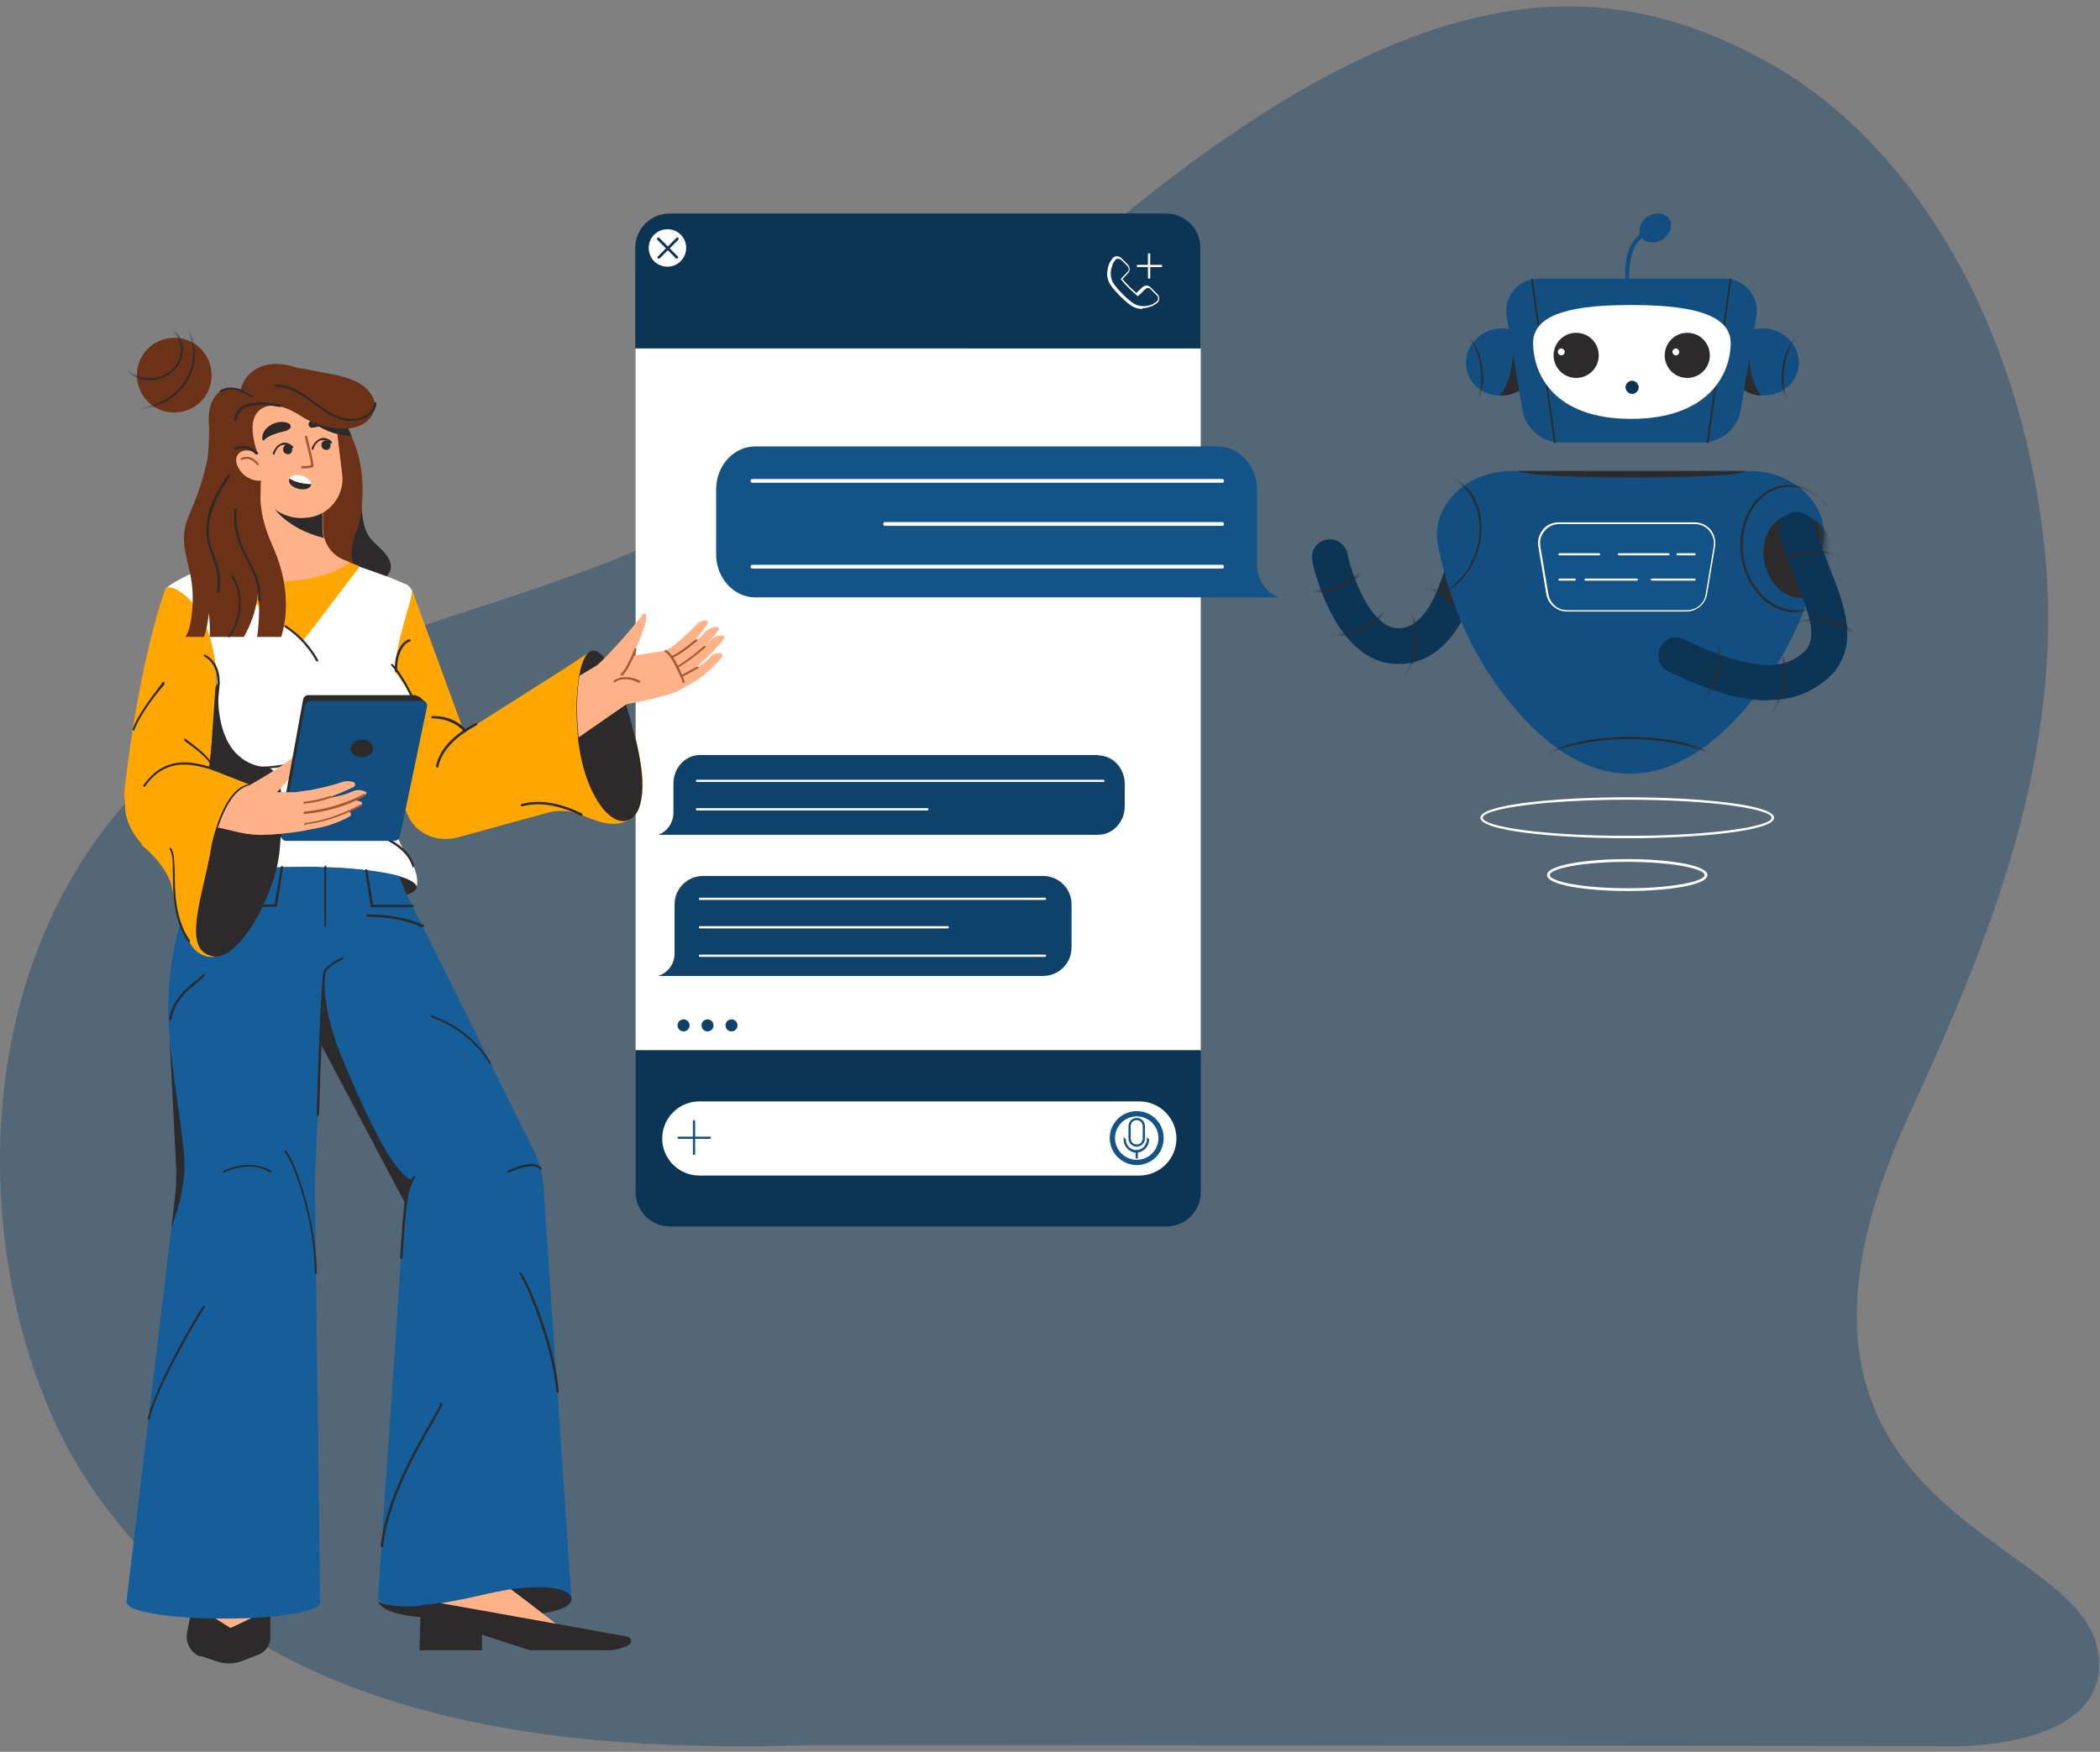 <svg xmlns="http://www.w3.org/2000/svg" width="175" height="146" viewBox="0 0 175 146" fill="none"><rect x="0" y="0" width="175" height="146" fill="#808080" stroke="none"/><path opacity="0.4" d="M174.714 137.125C176.702 145.521 163.699 145.434 163.927 145.521L68.474 145.434C51.756 145.871 20.536 145.958 6.229 121.733C5.219 120.027 4.372 118.191 3.622 116.311C-3.189 99.213 -2.472 69.521 24.218 56.578C34.093 51.768 44.586 49.756 54.526 45.209C66.062 39.917 77.012 32.659 87.115 23.563C117.325 -3.68 133.619 -2.105 146.785 4.891C159.658 11.757 168.62 27.63 170.412 46.039C172.074 63.093 165.719 78.529 159.169 92.741C143.983 125.668 172.465 127.592 174.714 137.125Z" fill="#0F426B"></path><path d="M124.259 42.84C124.23 43.274 124.086 44.837 123.652 46.717C123.305 48.279 122.755 50.044 121.916 51.578C120.816 53.574 119.225 55.166 116.91 55.339C116.766 55.339 116.65 55.339 116.505 55.339C111.21 55.339 109.417 47.122 109.359 46.746C109.185 45.936 109.706 45.155 110.516 44.981C111.326 44.808 112.107 45.328 112.281 46.139C112.628 47.817 114.22 52.562 116.708 52.359C118.01 52.272 118.994 50.999 119.717 49.35C120.18 48.309 120.527 47.122 120.787 46.023C121.106 44.634 121.279 43.361 121.337 42.58C121.395 41.77 122.118 41.133 122.928 41.22C123.739 41.278 124.346 42.001 124.288 42.811L124.259 42.84Z" fill="#0C3454"></path><mask id="mask0_22851_10282" style="mask-type:luminance" maskUnits="userSpaceOnUse" x="109" y="41" width="16" height="15"><path d="M116.505 55.367C111.21 55.367 109.417 47.15 109.359 46.774C109.185 45.964 109.706 45.183 110.516 45.009C111.326 44.836 112.107 45.356 112.281 46.166C112.628 47.845 114.22 52.59 116.708 52.387C119.89 52.156 121.135 45.067 121.337 42.608C121.395 41.798 122.118 41.161 122.928 41.248C123.739 41.306 124.346 42.029 124.288 42.839C124.201 44.083 123.189 54.875 116.939 55.367C116.795 55.367 116.679 55.367 116.534 55.367H116.505Z" fill="white"></path></mask><g mask="url(#mask0_22851_10282)"><path d="M109.648 49.378C109.301 49.378 108.983 49.349 108.665 49.263C107.71 49.031 106.987 48.51 106.668 47.729C106.668 47.7 106.668 47.642 106.726 47.614C106.755 47.614 106.813 47.614 106.842 47.671C107.131 48.366 107.797 48.886 108.723 49.089C109.648 49.292 110.69 49.176 111.674 48.771C113.699 47.903 114.856 45.993 114.249 44.547C114.249 44.518 114.249 44.46 114.307 44.431C114.336 44.431 114.393 44.431 114.422 44.489C115.088 46.051 113.902 48.047 111.761 48.944C111.066 49.234 110.372 49.378 109.677 49.378H109.648Z" fill="#2C2A2B"></path><path d="M111.269 53.024C110.922 53.024 110.603 52.995 110.285 52.908C109.33 52.677 108.607 52.156 108.289 51.375C108.289 51.346 108.289 51.288 108.346 51.259C108.375 51.259 108.433 51.259 108.462 51.317C108.752 52.011 109.417 52.532 110.343 52.735C111.269 52.937 112.31 52.822 113.294 52.416C115.319 51.548 116.477 49.639 115.869 48.192C115.869 48.163 115.869 48.105 115.927 48.077C115.956 48.077 116.014 48.077 116.043 48.134C116.708 49.697 115.522 51.693 113.381 52.59C112.686 52.879 111.992 53.024 111.298 53.024H111.269Z" fill="#2C2A2B"></path><path d="M115.059 57.451C115.001 57.451 114.972 57.422 114.972 57.364C114.972 57.306 115.001 57.278 115.059 57.278C116.65 57.278 117.952 55.484 117.952 53.256C117.952 51.028 116.65 49.234 115.059 49.234C113.468 49.234 114.972 49.205 114.972 49.147C114.972 49.09 115.001 49.061 115.059 49.061C116.737 49.061 118.126 50.941 118.126 53.256C118.126 55.571 116.737 57.451 115.059 57.451Z" fill="#2C2A2B"></path><path d="M121.829 56.149C121.829 56.149 121.771 56.149 121.771 56.12C121.771 56.092 121.771 56.034 121.771 56.005C123.073 55.079 123.073 52.851 121.8 51.057C121.164 50.189 120.354 49.524 119.457 49.234C118.589 48.945 117.75 49.032 117.113 49.466C117.084 49.466 117.026 49.466 116.997 49.466C116.997 49.437 116.997 49.379 116.997 49.35C117.663 48.858 118.56 48.771 119.486 49.09C120.411 49.408 121.279 50.073 121.916 50.97C123.247 52.851 123.218 55.166 121.858 56.149C121.858 56.149 121.829 56.149 121.8 56.149H121.829Z" fill="#2C2A2B"></path><path d="M123.652 46.717C123.305 48.279 122.755 50.044 121.916 51.578C121.164 50.391 120.354 49.755 119.688 49.379C120.151 48.337 120.498 47.151 120.759 46.051H123.044C123.044 46.08 123.652 46.717 123.652 46.717Z" fill="#2C2A2B"></path></g><path d="M127.76 31.382C127.384 32.106 126.661 32.684 125.764 32.887C125.504 32.945 125.214 32.974 124.954 32.974C123.652 32.945 122.523 32.106 122.234 30.832C121.887 29.328 122.9 27.795 124.491 27.447C126.082 27.071 127.674 27.997 128.021 29.502C128.165 30.167 128.079 30.832 127.76 31.382Z" fill="#124E80"></path><mask id="mask1_22851_10282" style="mask-type:luminance" maskUnits="userSpaceOnUse" x="122" y="27" width="7" height="6"><path d="M128.021 29.502C128.368 31.006 127.355 32.54 125.764 32.887C124.173 33.263 122.581 32.337 122.234 30.832C121.887 29.328 122.9 27.795 124.491 27.447C126.082 27.071 127.674 27.997 128.021 29.502Z" fill="white"></path></mask><g mask="url(#mask1_22851_10282)"><path d="M122.61 33.639C122.581 33.639 122.552 33.639 122.523 33.581C122.523 33.552 122.523 33.494 122.581 33.494C123.276 33.379 123.623 32.019 123.362 30.485C123.102 28.952 122.321 27.794 121.626 27.91C121.597 27.91 121.54 27.91 121.54 27.852C121.54 27.823 121.54 27.765 121.597 27.765C122.379 27.621 123.218 28.807 123.507 30.456C123.796 32.105 123.391 33.523 122.61 33.639Z" fill="#2C2A2B"></path></g><path d="M127.76 31.382C127.384 32.106 126.661 32.684 125.764 32.887C125.504 32.945 125.214 32.974 124.954 32.974C126.256 31.469 126.111 28.692 126.082 28.547L127.76 31.411V31.382Z" fill="#2C2A2B"></path><path d="M149.836 30.832C149.518 32.192 148.187 33.06 146.769 32.945C146.625 32.945 146.48 32.916 146.306 32.887C145.149 32.626 144.31 31.758 144.05 30.746C143.934 30.341 143.934 29.907 144.05 29.502C144.397 27.997 145.988 27.071 147.58 27.447C149.171 27.823 150.184 29.328 149.836 30.832Z" fill="#124E80"></path><path d="M146.769 32.974C146.625 32.974 146.48 32.945 146.307 32.916C145.149 32.656 144.31 31.788 144.05 30.775L145.815 28.547C145.815 28.75 145.467 31.354 146.769 32.974Z" fill="#2C2A2B"></path><mask id="mask2_22851_10282" style="mask-type:luminance" maskUnits="userSpaceOnUse" x="143" y="27" width="7" height="6"><path d="M144.05 29.502C143.703 31.006 144.715 32.54 146.307 32.887C147.898 33.263 149.489 32.337 149.836 30.832C150.184 29.328 149.171 27.795 147.58 27.447C145.988 27.071 144.397 27.997 144.05 29.502Z" fill="white"></path></mask><g mask="url(#mask2_22851_10282)"><path d="M149.46 33.639C148.679 33.494 148.274 32.105 148.563 30.456C148.853 28.807 149.692 27.621 150.473 27.765C150.502 27.765 150.531 27.823 150.531 27.852C150.531 27.881 150.473 27.91 150.444 27.91C149.75 27.794 148.968 28.952 148.708 30.485C148.448 32.019 148.795 33.379 149.489 33.494C149.518 33.494 149.547 33.552 149.547 33.581C149.547 33.61 149.518 33.639 149.46 33.639Z" fill="#2C2A2B"></path></g><path d="M141.88 36.88H130.075C128.484 36.88 127.124 35.722 126.863 34.16L125.561 26.377C125.272 24.728 126.545 23.223 128.223 23.223H143.702C145.381 23.223 146.654 24.728 146.364 26.377L145.062 34.16C144.802 35.722 143.442 36.88 141.851 36.88H141.88Z" fill="#124E80"></path><path d="M135.775 24.323C135.775 24.323 135.717 24.323 135.688 24.323C135.457 24.178 135.399 23.108 135.428 22.558C135.457 21.603 135.717 19.925 137.077 19.288C137.164 19.259 137.251 19.288 137.308 19.375C137.337 19.462 137.308 19.549 137.222 19.607C136.643 19.867 136.238 20.388 136.006 21.14C135.601 22.413 135.804 23.86 135.891 24.062C135.949 24.12 135.949 24.207 135.891 24.265C135.862 24.323 135.804 24.352 135.746 24.352L135.775 24.323Z" fill="#124E80"></path><path d="M139.131 18.305C139.449 18.854 139.131 19.607 138.494 19.983C137.829 20.359 137.019 20.243 136.73 19.693C136.44 19.144 136.73 18.391 137.366 18.015C138.032 17.639 138.842 17.755 139.131 18.305Z" fill="#124E80"></path><path d="M129.583 36.937C129.554 36.937 129.525 36.937 129.496 36.88L127.587 23.31C127.587 23.281 127.587 23.223 127.644 23.223C127.673 23.223 127.731 23.223 127.731 23.281L129.641 36.851C129.641 36.88 129.641 36.937 129.583 36.937Z" fill="#2C2A2B"></path><path d="M142.285 36.937C142.256 36.937 142.227 36.908 142.227 36.851L144.137 23.281C144.137 23.252 144.194 23.223 144.223 23.223C144.252 23.223 144.281 23.252 144.281 23.31L142.372 36.88C142.372 36.908 142.343 36.937 142.285 36.937Z" fill="#2C2A2B"></path><path d="M144.223 28.576C144.223 31.209 142.343 34.912 135.919 34.912C129.496 34.912 127.76 31.18 127.76 28.576C127.76 25.972 131.608 25.422 135.919 25.422C140.231 25.422 144.223 25.972 144.223 28.576Z" fill="white"></path><path d="M133.229 29.618C133.229 30.659 132.39 31.498 131.348 31.498C130.306 31.498 129.467 30.659 129.467 29.618C129.467 28.576 130.306 27.737 131.348 27.737C132.39 27.737 133.229 28.576 133.229 29.618Z" fill="#2C2A2B"></path><path d="M142.487 29.618C142.487 30.659 141.648 31.498 140.607 31.498C139.565 31.498 138.726 30.659 138.726 29.618C138.726 28.576 139.565 27.737 140.607 27.737C141.648 27.737 142.487 28.576 142.487 29.618Z" fill="#2C2A2B"></path><path d="M151.891 45.588L151.659 46.543C150.675 50.825 148.795 54.876 146.046 58.319C139.391 66.623 131.84 66.709 125.041 57.538C122.639 54.297 120.99 50.565 120.093 46.63L119.861 45.588C119.109 42.319 122.06 39.252 125.995 39.252H145.757C149.692 39.252 152.643 42.319 151.891 45.588Z" fill="#124E80"></path><mask id="mask3_22851_10282" style="mask-type:luminance" maskUnits="userSpaceOnUse" x="119" y="39" width="34" height="26"><path d="M125.041 57.538C122.639 54.297 120.99 50.565 120.093 46.63L119.861 45.588C119.109 42.29 122.06 39.252 125.995 39.252H145.757C149.692 39.252 152.643 42.319 151.891 45.588L151.659 46.543C150.675 50.825 148.795 54.876 146.046 58.319C139.391 66.623 131.84 66.709 125.041 57.538Z" fill="white"></path></mask><g mask="url(#mask3_22851_10282)"><path d="M152.759 45.675C153.193 47.585 152.296 49.408 150.704 49.784C149.142 50.16 147.493 48.916 147.059 47.006C146.625 45.097 147.522 43.274 149.113 42.898C150.675 42.522 152.325 43.766 152.759 45.675Z" fill="#2C2A2B"></path><path d="M149.605 51.028C147.435 51.028 145.467 49.031 145.091 46.312C144.686 43.418 146.277 40.785 148.621 40.438C150.965 40.12 153.192 42.203 153.597 45.125C154.003 48.019 152.411 50.651 150.068 50.999C149.894 50.999 149.749 51.028 149.576 51.028H149.605ZM149.113 40.583C148.968 40.583 148.795 40.583 148.65 40.612C146.393 40.93 144.889 43.476 145.265 46.283C145.67 49.089 147.811 51.114 150.068 50.825C152.324 50.507 153.829 47.961 153.453 45.154C153.077 42.521 151.196 40.583 149.113 40.583Z" fill="#2C2A2B"></path><path d="M118.473 49.928C118.097 49.928 117.692 49.87 117.315 49.726C115.088 48.945 114.046 46.08 115.001 43.303C115.464 41.972 116.303 40.843 117.402 40.149C118.502 39.455 119.688 39.281 120.787 39.657C123.015 40.438 124.057 43.303 123.102 46.08C122.321 48.395 120.382 49.899 118.444 49.899L118.473 49.928ZM119.63 39.657C118.907 39.657 118.183 39.889 117.489 40.323C116.418 40.988 115.608 42.087 115.145 43.389C114.22 46.08 115.232 48.858 117.373 49.61C119.514 50.362 122.032 48.771 122.957 46.08C123.883 43.389 122.871 40.612 120.73 39.86C120.382 39.744 120.006 39.686 119.63 39.686V39.657Z" fill="#2C2A2B"></path><path d="M135.775 67.549C131.203 67.549 127.471 66.189 127.471 64.482C127.471 62.775 131.203 61.415 135.775 61.415C140.346 61.415 144.078 62.775 144.078 64.482C144.078 66.189 140.346 67.549 135.775 67.549ZM135.775 61.589C131.29 61.589 127.644 62.891 127.644 64.482C127.644 66.073 131.29 67.375 135.775 67.375C140.259 67.375 143.905 66.073 143.905 64.482C143.905 62.891 140.259 61.589 135.775 61.589Z" fill="#2C2A2B"></path></g><path d="M147.319 58.377C145.033 58.377 142.314 57.567 139.015 55.947C138.292 55.571 137.974 54.703 138.35 53.951C138.726 53.227 139.594 52.909 140.346 53.285C147.493 56.815 149.518 55.05 150.299 54.356C151.457 53.314 150.965 51.607 149.605 48.222C149.142 47.065 148.65 45.849 148.303 44.576C148.071 43.795 148.534 42.956 149.316 42.725C150.097 42.493 150.936 42.956 151.167 43.737C151.486 44.866 151.949 45.994 152.382 47.093C153.684 50.334 155.16 54.008 152.296 56.555C150.936 57.741 149.316 58.349 147.377 58.349L147.319 58.377Z" fill="#0C3454"></path><path d="M145.41 39.252C145.41 39.57 141.185 39.801 135.977 39.801C130.769 39.801 126.545 39.541 126.545 39.252H145.41Z" fill="#2C2A2B"></path><mask id="mask4_22851_10282" style="mask-type:luminance" maskUnits="userSpaceOnUse" x="138" y="42" width="16" height="17"><path d="M147.319 58.378C145.033 58.378 142.314 57.568 139.015 55.947C138.292 55.571 137.974 54.703 138.35 53.951C138.726 53.228 139.594 52.91 140.346 53.286C147.493 56.816 149.518 55.051 150.299 54.356C151.457 53.315 150.965 51.608 149.605 48.222C149.142 47.065 148.65 45.85 148.303 44.577C148.071 43.796 148.534 42.956 149.316 42.725C150.097 42.494 150.936 42.956 151.167 43.738C151.486 44.866 151.949 45.995 152.382 47.094C153.684 50.334 155.16 54.009 152.296 56.555C150.936 57.741 149.316 58.349 147.377 58.349L147.319 58.378Z" fill="white"></path></mask><g mask="url(#mask4_22851_10282)"><path d="M139.999 59.129C139.883 59.129 139.797 59.129 139.681 59.129C139.623 59.129 139.594 59.072 139.623 59.042C139.623 58.985 139.681 58.956 139.71 58.985C140.462 59.1 141.243 58.782 141.88 58.117C142.545 57.451 142.979 56.468 143.124 55.426C143.442 53.227 142.401 51.26 140.809 51.057C140.751 51.057 140.722 50.999 140.751 50.97C140.751 50.912 140.809 50.883 140.838 50.912C142.516 51.144 143.616 53.198 143.297 55.484C143.153 56.583 142.69 57.567 141.995 58.29C141.388 58.898 140.693 59.245 139.999 59.245V59.129Z" fill="#2C2A2B"></path><path d="M145.468 60.577C145.352 60.577 145.265 60.577 145.149 60.577C145.092 60.577 145.063 60.519 145.092 60.49C145.092 60.432 145.149 60.403 145.178 60.432C146.77 60.663 148.303 59.043 148.592 56.844C148.911 54.645 147.869 52.678 146.278 52.475C146.22 52.475 146.191 52.417 146.22 52.389C146.22 52.331 146.278 52.302 146.307 52.331C147.985 52.562 149.084 54.616 148.766 56.902C148.477 59.043 147.03 60.634 145.468 60.634V60.577Z" fill="#2C2A2B"></path><path d="M155.536 55.021C155.478 55.021 155.449 54.963 155.449 54.934C155.565 53.343 153.858 51.925 151.659 51.752C149.46 51.607 147.551 52.764 147.464 54.356C147.464 54.414 147.435 54.443 147.377 54.443C147.319 54.443 147.29 54.385 147.29 54.356C147.406 52.678 149.373 51.433 151.688 51.578C154.003 51.752 155.768 53.256 155.652 54.934C155.652 54.992 155.623 55.021 155.565 55.021H155.536Z" fill="#2C2A2B"></path><path d="M146.972 49.379C146.914 49.379 146.885 49.35 146.885 49.292C146.77 47.614 148.535 46.081 150.82 45.907C151.92 45.82 152.99 46.052 153.829 46.572C154.668 47.093 155.16 47.817 155.218 48.656C155.218 48.714 155.189 48.742 155.131 48.742C155.073 48.742 155.045 48.714 155.045 48.656C154.987 47.874 154.524 47.209 153.714 46.717C152.903 46.225 151.891 45.994 150.82 46.081C148.621 46.254 146.914 47.672 147.03 49.263C147.03 49.321 147.001 49.35 146.943 49.35L146.972 49.379Z" fill="#2C2A2B"></path></g><path d="M140.577 50.913H130.596C129.785 50.913 129.091 50.334 128.946 49.524L128.281 45.56C128.107 44.547 128.888 43.593 129.93 43.593H141.243C142.285 43.593 143.066 44.519 142.892 45.56L142.227 49.524C142.082 50.334 141.388 50.913 140.577 50.913Z" fill="#135387"></path><path d="M140.578 50.97H130.596C129.728 50.97 129.004 50.363 128.86 49.524L128.194 45.56C128.107 45.039 128.252 44.547 128.57 44.142C128.889 43.737 129.38 43.535 129.901 43.535H141.214C141.735 43.535 142.227 43.766 142.545 44.142C142.863 44.518 143.008 45.068 142.921 45.56L142.256 49.524C142.111 50.363 141.388 50.97 140.52 50.97H140.578ZM129.93 43.679C129.467 43.679 129.004 43.882 128.715 44.258C128.397 44.605 128.281 45.097 128.368 45.56L129.033 49.524C129.178 50.305 129.814 50.855 130.596 50.855H140.578C141.359 50.855 142.024 50.305 142.14 49.524L142.805 45.56C142.892 45.097 142.748 44.634 142.458 44.258C142.169 43.882 141.706 43.679 141.243 43.679H129.93Z" fill="white"></path><path d="M141.214 46.283H139.797C139.768 46.283 139.71 46.254 139.71 46.196C139.71 46.138 139.739 46.109 139.797 46.109H141.214C141.243 46.109 141.301 46.138 141.301 46.196C141.301 46.254 141.272 46.283 141.214 46.283Z" fill="white"></path><path d="M139.044 46.283H134.907C134.878 46.283 134.82 46.254 134.82 46.196C134.82 46.138 134.849 46.109 134.907 46.109H139.044C139.073 46.109 139.131 46.138 139.131 46.196C139.131 46.254 139.102 46.283 139.044 46.283Z" fill="white"></path><path d="M133.258 46.283H129.959C129.93 46.283 129.873 46.254 129.873 46.196C129.873 46.138 129.901 46.109 129.959 46.109H133.258C133.287 46.109 133.345 46.138 133.345 46.196C133.345 46.254 133.316 46.283 133.258 46.283Z" fill="white"></path><path d="M141.214 48.395H137.656C137.627 48.395 137.569 48.366 137.569 48.309C137.569 48.251 137.598 48.222 137.656 48.222H141.214C141.243 48.222 141.301 48.251 141.301 48.309C141.301 48.366 141.272 48.395 141.214 48.395Z" fill="white"></path><path d="M136.411 48.395H132.129C132.1 48.395 132.042 48.366 132.042 48.309C132.042 48.251 132.071 48.222 132.129 48.222H136.411C136.44 48.222 136.498 48.251 136.498 48.309C136.498 48.366 136.469 48.395 136.411 48.395Z" fill="white"></path><path d="M131.232 48.395H129.959C129.93 48.395 129.873 48.366 129.873 48.309C129.873 48.251 129.901 48.222 129.959 48.222H131.232C131.261 48.222 131.319 48.251 131.319 48.309C131.319 48.366 131.29 48.395 131.232 48.395Z" fill="white"></path><path d="M136.556 32.279C136.556 32.597 136.296 32.829 136.006 32.829C135.717 32.829 135.456 32.569 135.456 32.279C135.456 31.99 135.717 31.729 136.006 31.729C136.296 31.729 136.556 31.99 136.556 32.279Z" fill="#0C3454"></path><path d="M135.601 74.261C132.361 74.261 128.918 73.798 128.918 72.93C128.918 72.062 132.361 71.6 135.601 71.6C138.842 71.6 142.285 72.062 142.285 72.93C142.285 73.798 138.842 74.261 135.601 74.261ZM135.601 71.831C131.811 71.831 129.149 72.41 129.149 72.93C129.149 73.451 131.811 74.03 135.601 74.03C139.391 74.03 142.053 73.451 142.053 72.93C142.053 72.41 139.391 71.831 135.601 71.831Z" fill="white"></path><path d="M135.601 69.863C129.67 69.863 123.363 69.256 123.363 68.156C123.363 67.057 129.67 66.449 135.601 66.449C141.533 66.449 147.84 67.057 147.84 68.156C147.84 69.256 141.533 69.863 135.601 69.863ZM135.601 66.652C128.513 66.652 123.565 67.433 123.565 68.156C123.565 68.88 128.513 69.661 135.601 69.661C142.69 69.661 147.638 68.88 147.638 68.156C147.638 67.433 142.69 66.652 135.601 66.652Z" fill="white"></path><path d="M130.393 29.328C130.393 29.502 130.249 29.618 130.104 29.618C129.959 29.618 129.815 29.473 129.815 29.328C129.815 29.184 129.959 29.039 130.104 29.039C130.249 29.039 130.393 29.184 130.393 29.328Z" fill="white"></path><path d="M139.941 29.328C139.941 29.502 139.796 29.618 139.652 29.618C139.507 29.618 139.362 29.473 139.362 29.328C139.362 29.184 139.507 29.039 139.652 29.039C139.796 29.039 139.941 29.184 139.941 29.328Z" fill="white"></path><path d="M100.064 29.032H52.968V87.583H100.064V29.032Z" fill="white"></path><path d="M52.968 87.521H100.064V99.35C100.064 100.941 98.784 102.221 97.193 102.221H55.839C54.247 102.221 52.968 100.941 52.968 99.35V87.521Z" fill="#0C3454"></path><path d="M55.808 17.796H97.162C98.753 17.796 100.033 19.076 100.033 20.668V29.032H52.936V20.668C52.936 19.076 54.216 17.796 55.808 17.796Z" fill="#0C3454"></path><path d="M57.181 20.668C57.181 21.51 56.494 22.228 55.621 22.228C54.747 22.228 54.06 21.542 54.06 20.668C54.06 19.794 54.747 19.107 55.621 19.107C56.494 19.107 57.181 19.794 57.181 20.668Z" fill="white"></path><path d="M56.401 21.542H56.338L54.778 19.981C54.747 19.95 54.747 19.888 54.778 19.825C54.809 19.794 54.871 19.794 54.934 19.825L56.494 21.386C56.526 21.417 56.526 21.479 56.494 21.542C56.494 21.542 56.463 21.542 56.432 21.542H56.401Z" fill="#0C3454"></path><path d="M54.871 21.542H54.809C54.778 21.511 54.778 21.448 54.809 21.386L56.37 19.825C56.401 19.794 56.463 19.794 56.526 19.825C56.588 19.857 56.557 19.919 56.526 19.981L54.965 21.542C54.965 21.542 54.934 21.542 54.903 21.542H54.871Z" fill="#0C3454"></path><path d="M86.924 73.007H58.585C57.275 73.007 56.213 74.069 56.213 75.379V79.499C56.213 80.342 55.652 81.091 54.84 81.341H86.924C88.235 81.341 89.296 80.279 89.296 78.969V75.379C89.296 74.069 88.235 73.007 86.924 73.007Z" fill="#0F426B"></path><path d="M91.512 62.926H58.336C57.118 62.926 56.12 63.987 56.12 65.298V67.733C56.12 68.575 55.589 69.324 54.84 69.574H91.512C92.73 69.574 93.728 68.513 93.728 67.202V65.329C93.728 64.019 92.73 62.957 91.512 62.957V62.926Z" fill="#0F426B"></path><path d="M95.227 25.756C94.852 25.756 94.446 25.631 94.134 25.381C93.572 24.944 93.073 24.445 92.636 23.883C92.261 23.415 92.168 22.791 92.355 22.229C92.355 22.166 92.386 22.104 92.418 22.042C92.418 22.042 92.418 22.01 92.418 21.979C92.542 21.761 92.698 21.573 92.698 21.542C92.761 21.449 92.886 21.386 93.011 21.355C93.167 21.355 93.323 21.386 93.448 21.511L93.978 22.042C94.165 22.229 94.197 22.541 94.04 22.728L93.541 23.259C93.885 23.665 94.29 24.07 94.696 24.414L95.227 23.914C95.414 23.758 95.726 23.758 95.913 23.977L96.444 24.507C96.569 24.632 96.631 24.788 96.6 24.944C96.6 25.069 96.506 25.194 96.412 25.256C96.412 25.256 96.225 25.412 95.976 25.537C95.976 25.537 95.944 25.537 95.913 25.537C95.851 25.537 95.788 25.6 95.757 25.6H95.726C95.539 25.662 95.351 25.693 95.164 25.693L95.227 25.756ZM93.104 21.573C93.042 21.573 92.979 21.605 92.948 21.667C92.948 21.667 92.792 21.854 92.698 22.073C92.698 22.073 92.698 22.104 92.698 22.135C92.698 22.198 92.667 22.229 92.636 22.291C92.48 22.822 92.574 23.352 92.886 23.758C93.291 24.289 93.791 24.788 94.321 25.194C94.727 25.506 95.289 25.6 95.788 25.444H95.82C95.851 25.444 95.913 25.412 95.944 25.381H96.007C96.225 25.256 96.412 25.1 96.412 25.1C96.475 25.069 96.506 25.007 96.506 24.913C96.506 24.819 96.506 24.726 96.412 24.632L95.882 24.102C95.757 23.977 95.57 23.977 95.476 24.07L94.821 24.695L94.758 24.632C94.29 24.258 93.822 23.789 93.448 23.321L93.385 23.259L94.009 22.603C94.103 22.51 94.072 22.323 93.978 22.198L93.448 21.667C93.385 21.605 93.291 21.573 93.198 21.573H93.104Z" fill="white"></path><path d="M95.757 23.228C95.695 23.228 95.664 23.197 95.664 23.134V21.199C95.664 21.137 95.695 21.105 95.757 21.105C95.82 21.105 95.851 21.137 95.851 21.199V23.134C95.851 23.197 95.82 23.228 95.757 23.228Z" fill="white"></path><path d="M96.756 22.26H94.821C94.758 22.26 94.727 22.229 94.727 22.167C94.727 22.104 94.758 22.073 94.821 22.073H96.756C96.818 22.073 96.85 22.104 96.85 22.167C96.85 22.229 96.818 22.26 96.756 22.26Z" fill="white"></path><path d="M94.946 97.976H58.273C56.557 97.976 55.184 96.571 55.184 94.886C55.184 93.169 56.588 91.796 58.273 91.796H94.946C96.662 91.796 98.036 93.201 98.036 94.886C98.036 96.603 96.631 97.976 94.946 97.976Z" fill="white"></path><path d="M96.756 94.855C96.756 95.979 95.851 96.884 94.727 96.884C93.604 96.884 92.699 95.979 92.699 94.855C92.699 93.731 93.604 92.826 94.727 92.826C95.851 92.826 96.756 93.731 96.756 94.855Z" fill="white"></path><path d="M94.727 97.102C93.51 97.102 92.48 96.104 92.48 94.855C92.48 93.607 93.479 92.608 94.727 92.608C95.976 92.608 96.974 93.607 96.974 94.855C96.974 96.104 95.976 97.102 94.727 97.102ZM94.727 93.045C93.728 93.045 92.917 93.856 92.917 94.855C92.917 95.854 93.728 96.665 94.727 96.665C95.726 96.665 96.537 95.854 96.537 94.855C96.537 93.856 95.726 93.045 94.727 93.045Z" fill="#135387"></path><path d="M94.727 95.573C94.352 95.573 94.04 95.261 94.04 94.886V93.856C94.04 93.482 94.352 93.17 94.727 93.17C95.102 93.17 95.414 93.482 95.414 93.856V94.886C95.414 95.261 95.102 95.573 94.727 95.573ZM94.727 93.357C94.446 93.357 94.228 93.575 94.228 93.856V94.886C94.228 95.167 94.446 95.386 94.727 95.386C95.008 95.386 95.226 95.167 95.226 94.886V93.856C95.226 93.575 95.008 93.357 94.727 93.357Z" fill="#135387"></path><path d="M94.727 96.073C94.134 96.073 93.635 95.573 93.635 94.98C93.635 94.387 93.666 94.887 93.728 94.887C93.791 94.887 93.822 94.918 93.822 94.98C93.822 95.48 94.228 95.854 94.696 95.854C95.164 95.854 95.57 95.448 95.57 94.98C95.57 94.512 95.601 94.887 95.663 94.887C95.726 94.887 95.757 94.918 95.757 94.98C95.757 95.573 95.258 96.073 94.665 96.073H94.727Z" fill="#135387"></path><path d="M94.727 96.572C94.665 96.572 94.633 96.541 94.633 96.478V95.979C94.633 95.916 94.665 95.885 94.727 95.885C94.79 95.885 94.821 95.916 94.821 95.979V96.478C94.821 96.541 94.79 96.572 94.727 96.572Z" fill="#135387"></path><path d="M91.949 65.174H58.086C58.024 65.174 57.992 65.142 57.992 65.08C57.992 65.018 58.024 64.986 58.086 64.986H91.949C92.012 64.986 92.043 65.018 92.043 65.08C92.043 65.142 92.012 65.174 91.949 65.174Z" fill="white"></path><path d="M77.281 67.545H58.086C58.024 67.545 57.992 67.514 57.992 67.451C57.992 67.389 58.024 67.358 58.086 67.358H77.281C77.343 67.358 77.374 67.389 77.374 67.451C77.374 67.514 77.343 67.545 77.281 67.545Z" fill="white"></path><path d="M87.081 75.004H58.336C58.273 75.004 58.242 74.973 58.242 74.911C58.242 74.848 58.273 74.817 58.336 74.817H87.081C87.143 74.817 87.174 74.848 87.174 74.911C87.174 74.973 87.143 75.004 87.081 75.004Z" fill="white"></path><path d="M87.081 79.748H58.336C58.274 79.748 58.242 79.717 58.242 79.655C58.242 79.592 58.274 79.561 58.336 79.561H87.081C87.143 79.561 87.174 79.592 87.174 79.655C87.174 79.717 87.143 79.748 87.081 79.748Z" fill="white"></path><path d="M78.966 77.377H58.336C58.274 77.377 58.242 77.346 58.242 77.283C58.242 77.221 58.274 77.19 58.336 77.19H78.966C79.028 77.19 79.06 77.221 79.06 77.283C79.06 77.346 79.028 77.377 78.966 77.377Z" fill="white"></path><path d="M62.924 37.209H101.5C103.279 37.209 104.746 38.832 104.746 40.798V47.009C104.746 48.289 105.495 49.412 106.587 49.787H62.924C61.145 49.787 59.678 48.164 59.678 46.198V40.798C59.678 38.801 61.145 37.209 62.924 37.209Z" fill="#135387"></path><path d="M101.843 40.237H62.705C62.612 40.237 62.549 40.174 62.549 40.081C62.549 39.987 62.612 39.925 62.705 39.925H101.843C101.937 39.925 101.999 39.987 101.999 40.081C101.999 40.174 101.937 40.237 101.843 40.237Z" fill="white"></path><path d="M101.843 47.384H62.705C62.612 47.384 62.549 47.322 62.549 47.228C62.549 47.134 62.612 47.072 62.705 47.072H101.843C101.937 47.072 101.999 47.134 101.999 47.228C101.999 47.322 101.937 47.384 101.843 47.384Z" fill="white"></path><path d="M101.843 43.825H73.754C73.66 43.825 73.598 43.763 73.598 43.669C73.598 43.576 73.66 43.513 73.754 43.513H101.843C101.937 43.513 101.999 43.576 101.999 43.669C101.999 43.763 101.937 43.825 101.843 43.825Z" fill="white"></path><path d="M56.963 85.96C56.682 85.96 56.463 85.741 56.463 85.46C56.463 85.18 56.682 84.961 56.963 84.961C57.244 84.961 57.462 85.18 57.462 85.46C57.462 85.741 57.244 85.96 56.963 85.96Z" fill="#0F426B"></path><path d="M58.96 85.96C58.679 85.96 58.461 85.741 58.461 85.46C58.461 85.179 58.679 84.961 58.96 84.961C59.241 84.961 59.459 85.179 59.459 85.46C59.459 85.741 59.241 85.96 58.96 85.96Z" fill="#0F426B"></path><path d="M60.958 85.96C60.677 85.96 60.458 85.741 60.458 85.46C60.458 85.179 60.677 84.961 60.958 84.961C61.238 84.961 61.457 85.179 61.457 85.46C61.457 85.741 61.238 85.96 60.958 85.96Z" fill="#0F426B"></path><path d="M57.836 96.26C57.774 96.26 57.743 96.228 57.743 96.166V93.451C57.743 93.388 57.774 93.357 57.836 93.357C57.899 93.357 57.93 93.388 57.93 93.451V96.166C57.93 96.228 57.899 96.26 57.836 96.26Z" fill="#135387"></path><path d="M59.147 94.918H56.557C56.495 94.918 56.463 94.887 56.463 94.824C56.463 94.762 56.495 94.731 56.557 94.731H59.147C59.21 94.731 59.241 94.762 59.241 94.824C59.241 94.887 59.21 94.918 59.147 94.918Z" fill="#135387"></path><path d="M27.187 45.983C27.384 46.654 28.094 47.403 29.041 47.916C30.461 48.666 31.999 48.587 32.433 47.758C32.946 46.811 31.96 45.944 31.329 45.352C30.934 44.997 30.658 44.642 30.461 44.129C30.264 43.577 30.185 42.985 30.145 42.393C30.145 42.156 30.145 41.92 30.066 41.683C30.066 41.683 29.988 41.328 29.988 41.367L27.66 44.089L27.502 44.76C27.384 44.839 27.305 44.957 27.226 45.076C27.068 45.352 27.068 45.667 27.187 45.983Z" fill="#2C2A2B"></path><path d="M12.59 33.714C13.931 34.779 15.904 34.542 16.969 33.201C18.034 31.86 17.797 29.887 16.456 28.822C15.115 27.757 13.142 27.994 12.077 29.335C11.012 30.676 11.249 32.649 12.59 33.714Z" fill="#6B3217"></path><mask id="mask5_22851_10282" style="mask-type:luminance" maskUnits="userSpaceOnUse" x="11" y="28" width="7" height="7"><path d="M12.59 33.713C13.931 34.778 15.904 34.542 16.969 33.2C18.034 31.859 17.797 29.887 16.456 28.821C15.115 27.756 13.142 27.993 12.077 29.334C11.012 30.676 11.249 32.648 12.59 33.713Z" fill="white"></path></mask><g mask="url(#mask5_22851_10282)"><path d="M11.131 34.147C10.026 34.147 9 33.831 8.132 33.2C7.067 32.451 6.436 31.386 6.278 30.163C6.121 28.94 6.515 27.756 7.343 26.77C8.172 25.784 9.395 25.192 10.697 25.034C12.038 24.876 13.34 25.192 14.366 25.941C15.431 26.691 16.062 27.756 16.22 28.979C16.378 30.202 15.983 31.386 15.155 32.372C14.326 33.358 13.103 33.95 11.801 34.108C11.565 34.108 11.367 34.147 11.131 34.147ZM6.476 30.163C6.633 31.307 7.225 32.332 8.251 33.082C9.237 33.792 10.499 34.108 11.801 33.95C13.064 33.792 14.247 33.2 15.036 32.253C15.825 31.307 16.22 30.163 16.062 29.018C15.904 27.874 15.312 26.849 14.287 26.099C13.3 25.389 12.038 25.073 10.736 25.231C9.474 25.389 8.29 25.981 7.501 26.928C6.712 27.874 6.318 29.018 6.476 30.163Z" fill="#2C2A2B"></path><path d="M12.472 31.701C11.131 31.701 9.987 30.794 9.829 29.532C9.75 28.861 9.947 28.23 10.421 27.677C10.854 27.165 11.525 26.809 12.235 26.731C13.734 26.533 15.076 27.52 15.233 28.861C15.391 30.202 14.326 31.465 12.827 31.662C12.709 31.662 12.59 31.662 12.472 31.662V31.701ZM12.63 26.967C12.511 26.967 12.393 26.967 12.314 26.967C11.643 27.046 11.052 27.362 10.618 27.835C10.184 28.309 10.026 28.9 10.066 29.532C10.223 30.794 11.446 31.662 12.827 31.504C14.208 31.346 15.194 30.202 15.076 28.94C14.918 27.796 13.892 26.967 12.63 26.967Z" fill="#2C2A2B"></path></g><path d="M29.593 53.282C29.593 53.321 30.737 57.266 31.881 61.329C32.315 62.828 32.749 64.367 33.104 65.708C33.183 66.024 33.38 66.26 33.459 66.537C34.051 68.785 35.431 70.166 37.404 69.377L41.152 67.76L34.327 49.139C34.327 49.139 32.078 47.443 30.658 47.956C28.725 48.705 28.449 51.506 29.593 53.203V53.282Z" fill="#FFA600"></path><path d="M31.881 61.329C32.315 62.828 32.749 64.367 33.104 65.708C33.183 66.023 33.301 66.3 33.459 66.536C33.341 64.13 34.642 61.447 34.603 61.368L32.986 60.501L31.92 61.289L31.881 61.329Z" fill="#2C2A2B"></path><path d="M24.425 44.681C24.228 44.76 24.11 44.839 24.11 44.839L25.056 48.31L27.857 49.336L31.053 48.863C31.053 48.705 28.607 47.876 29.514 44.839C29.514 44.681 29.672 44.444 29.711 44.286C29.79 44.089 29.83 43.852 29.909 43.655C30.027 43.182 30.106 42.709 30.145 42.235C30.343 40.342 30.145 38.211 29.317 36.436C29.317 36.436 29.317 36.436 29.317 36.357C29.238 36.16 29.001 35.608 28.725 35.095C28.449 34.542 28.094 34.029 27.897 33.951C27.699 33.911 27.542 34.187 27.384 34.385C27.265 34.542 27.187 34.621 27.068 34.621C26.713 34.621 26.358 34.74 26.003 34.976C25.964 34.976 25.924 35.016 25.885 35.055C24.662 35.963 23.833 38.211 23.833 40.854C23.833 43.498 24.07 43.616 24.504 44.642L24.425 44.681Z" fill="#6B3217"></path><path d="M15.312 50.007C17.245 51.742 18.271 55.175 18.034 57.344L17.797 60.697V60.776C17.797 60.974 17.758 61.171 17.718 61.408C17.718 61.684 17.679 61.999 17.64 62.354C17.442 62.354 16.93 70.008 15.904 73.795C19.178 73.834 22.492 73.795 25.766 73.637C26.161 73.795 26.555 73.953 26.989 74.071C30.776 75.294 34.721 73.874 34.721 73.874C34.879 73.321 34.642 72.375 34.209 71.704C33.498 70.678 33.025 69.85 32.907 68.745C32.709 67.365 32.63 65.984 32.591 64.603C32.67 64.13 32.749 63.656 32.828 63.183C32.828 63.183 32.828 63.143 32.828 63.104H32.867C34.327 62.473 34.919 61.565 34.958 60.461C34.958 59.711 34.603 58.607 34.051 57.62C34.051 57.62 34.051 57.581 34.011 57.541C33.932 57.384 33.853 57.265 33.735 57.108C33.498 56.752 33.262 56.398 32.946 56.042C32.867 53.715 34.406 49.849 34.327 49.257C34.327 49.257 34.327 49.257 34.327 49.218C34.209 48.981 34.051 48.784 33.853 48.705C32.512 48.113 30.934 47.561 29.869 47.206L25.253 53.084L18.508 47.64C18.31 47.364 18.034 47.166 17.679 47.008C17.679 47.008 14.168 48.508 13.852 49.06C13.695 49.454 14.286 49.139 15.233 50.007H15.312Z" fill="white"></path><path d="M27.873 37.805C29.207 36.339 28.682 33.688 26.7 31.884C24.718 30.081 22.029 29.808 20.695 31.274C19.361 32.74 19.886 35.391 21.868 37.195C23.85 38.998 26.539 39.272 27.873 37.805Z" fill="#6B3217"></path><path d="M16.219 60.106C16.219 60.106 16.219 60.145 16.219 60.185C16.259 60.461 16.298 60.698 16.338 60.934C16.495 61.999 17.718 69.298 17.718 69.298C18.428 69.889 19.967 72.177 22.728 72.217C24.07 69.1 23.675 64.09 22.294 63.972C17.442 63.577 18.231 57.029 18.192 56.91L16.338 59.672L16.259 60.066L16.219 60.106Z" fill="#2C2A2B"></path><path d="M18.586 32.491C17.324 33.083 17.008 35.134 17.916 37.067C18.823 39 20.598 40.105 21.861 39.513C23.123 38.921 23.439 36.87 22.531 34.937C21.624 33.004 19.849 31.899 18.586 32.491Z" fill="#6B3217"></path><path d="M23.084 48.428C25.569 48.428 27.778 47.837 28.922 46.969C28.962 46.929 29.041 46.89 29.08 46.85L29.988 47.206L25.293 53.36L18.192 47.916C19.06 48.073 22.098 48.468 23.123 48.468L23.084 48.428Z" fill="#FFA600"></path><path d="M15.549 73.874C15.549 74.031 15.707 74.189 15.943 74.347C16.062 74.426 16.22 74.465 16.377 74.544C17.876 75.097 21.23 75.531 25.135 75.531C29.041 75.531 26.476 75.531 27.108 75.531C30.145 75.412 32.631 75.057 33.893 74.584C34.445 74.386 34.721 74.15 34.721 73.913C34.721 73.676 34.209 73.282 33.301 73.045C31.842 72.651 29.396 72.335 26.516 72.296C26.082 72.296 25.608 72.296 25.135 72.296C21.703 72.296 18.665 72.611 16.969 73.085C16.772 73.124 16.614 73.203 16.456 73.242C15.864 73.44 15.509 73.716 15.509 73.953L15.549 73.874Z" fill="#2C2A2B"></path><path d="M19.375 47.206L20.283 48.192C21.151 48.35 22.097 48.468 23.123 48.468C25.766 48.468 28.015 47.797 29.159 46.851L28.646 46.653C27.857 46.338 27.265 45.667 27.029 44.839C26.95 44.602 26.91 44.326 26.91 44.089V38.842H21.466V44.405C21.466 45.352 20.953 46.259 20.125 46.772L19.375 47.245V47.206Z" fill="#FFB287"></path><path d="M22.61 42.037C22.61 42.037 23.675 44.01 26.989 44.838C26.91 44.601 26.871 44.325 26.871 44.089V42.55L22.61 42.037Z" fill="#2C2A2B"></path><path d="M14.089 69.1L16.22 67.522C16.614 66.931 16.89 66.26 17.087 65.55C17.521 64.011 17.6 62.434 17.679 61.368C17.679 61.171 17.679 60.934 17.719 60.737V60.658L17.955 57.305C18.192 55.135 17.482 51.545 15.588 49.77C14.642 48.902 13.971 48.863 13.813 49.02C13.695 49.257 11.643 54.82 10.381 65.787C10.144 67.877 11.683 69.1 14.05 69.14L14.089 69.1Z" fill="#FFA600"></path><path d="M25.655 43.139L25.576 43.149C23.501 43.4 21.613 41.92 21.362 39.844L20.556 33.186L27.645 32.328L28.517 39.535C28.73 41.297 27.456 42.921 25.694 43.135L25.655 43.139Z" fill="#FFB287"></path><path d="M25.727 35.253C26.319 34.425 28.015 34.425 28.331 35.45C28.331 35.45 28.331 35.529 28.291 35.49C27.897 35.332 27.542 35.371 27.187 35.411C26.792 35.45 26.437 35.608 26.043 35.648C25.806 35.687 25.609 35.411 25.767 35.214L25.727 35.253Z" fill="#2C2A2B"></path><path d="M23.951 35.884C23.439 36.002 22.926 36.12 22.452 36.357C22.295 36.436 22.137 36.554 21.979 36.712C21.979 36.712 21.94 36.712 21.9 36.712C21.782 36.475 21.9 36.16 22.018 35.923C22.452 35.292 23.36 34.976 24.07 35.292C24.346 35.45 24.228 35.805 23.912 35.844L23.951 35.884Z" fill="#2C2A2B"></path><path d="M22.808 37.896C22.768 37.896 22.729 37.817 22.729 37.777C22.729 37.777 22.887 37.304 23.241 37.067C23.32 37.028 23.36 36.988 23.439 36.949C23.636 36.87 23.833 36.87 23.991 36.949C24.188 36.988 24.307 37.107 24.386 37.186C24.425 37.186 24.465 37.264 24.425 37.304C24.425 37.343 24.346 37.383 24.307 37.343C24.307 37.343 24.267 37.343 24.228 37.304C24.188 37.264 24.07 37.146 23.912 37.107C23.754 37.067 23.636 37.067 23.478 37.107C23.439 37.107 23.36 37.146 23.32 37.186C23.005 37.383 22.887 37.817 22.887 37.817C22.887 37.856 22.847 37.896 22.808 37.896Z" fill="#2C2A2B"></path><path d="M26.042 37.501C26.003 37.501 25.963 37.422 25.963 37.383C25.963 37.383 26.121 36.909 26.476 36.672C26.555 36.633 26.595 36.593 26.674 36.554C26.871 36.475 27.068 36.475 27.226 36.554C27.423 36.593 27.541 36.712 27.62 36.791C27.66 36.791 27.699 36.87 27.66 36.909C27.66 36.949 27.581 36.988 27.541 36.949C27.541 36.949 27.502 36.949 27.462 36.909C27.423 36.87 27.305 36.751 27.147 36.712C26.989 36.672 26.871 36.672 26.713 36.712C26.674 36.712 26.595 36.751 26.555 36.791C26.239 36.988 26.121 37.422 26.121 37.422C26.121 37.461 26.082 37.501 26.042 37.501Z" fill="#2C2A2B"></path><path d="M26.792 37.146C26.792 37.343 26.989 37.501 27.226 37.501C27.423 37.501 27.581 37.264 27.541 37.067C27.541 36.87 27.344 36.712 27.107 36.712C26.91 36.712 26.752 36.948 26.792 37.146Z" fill="#2C2A2B"></path><path d="M23.596 37.501C23.596 37.698 23.794 37.856 24.03 37.856C24.228 37.856 24.386 37.62 24.346 37.422C24.346 37.225 24.149 37.067 23.912 37.067C23.715 37.067 23.557 37.304 23.596 37.501Z" fill="#2C2A2B"></path><path d="M25.174 39.039C25.135 39.039 25.096 39 25.096 38.921C25.096 38.882 25.135 38.842 25.174 38.842C25.174 38.842 25.174 38.842 25.214 38.842C25.451 38.842 25.766 38.842 25.924 38.763C25.924 38.487 25.608 37.225 25.411 36.436C25.411 36.396 25.411 36.317 25.49 36.317C25.529 36.317 25.608 36.317 25.608 36.396C26.2 38.842 26.161 38.882 26.082 38.921C25.884 39.039 25.372 39.039 25.214 39.039H25.174Z" fill="#A55930"></path><path d="M21.821 64.091C21.782 64.091 21.742 64.091 21.664 64.091C21.624 64.091 21.585 64.051 21.585 63.972C21.585 63.933 21.624 63.854 21.703 63.893C23.242 63.893 24.307 63.538 24.346 63.538C26.319 62.67 26.871 61.211 26.003 59.12C26.003 59.08 26.003 59.002 26.043 59.002C26.082 59.002 26.161 59.002 26.161 59.041C27.068 61.211 26.477 62.828 24.425 63.696C24.386 63.696 23.36 64.051 21.861 64.051L21.821 64.091Z" fill="#2C2A2B"></path><path d="M30.343 63.657C30.303 63.657 30.264 63.657 30.185 63.657C30.145 63.657 30.106 63.617 30.106 63.538C30.106 63.499 30.145 63.42 30.224 63.459C31.763 63.459 32.828 63.104 32.867 63.104C34.84 62.236 35.392 60.777 34.524 58.686C34.524 58.686 33.577 56.516 32.591 55.451V55.333H32.709C33.735 56.398 34.642 58.528 34.682 58.607C35.589 60.777 34.998 62.394 32.946 63.262C32.907 63.262 31.881 63.617 30.382 63.617L30.343 63.657Z" fill="#2C2A2B"></path><path d="M25.293 34.661C25.372 34.7 25.411 34.779 25.49 34.819C25.608 34.897 25.687 34.976 25.806 35.055C26.753 35.726 27.818 36.278 29.277 36.357C29.198 36.16 28.962 35.608 28.686 35.095C28.173 34.779 27.66 34.542 27.344 34.424C27.305 34.424 27.265 34.424 27.226 34.385C26.91 34.266 26.634 34.227 26.319 34.266C25.964 34.306 25.608 34.464 25.293 34.74V34.661Z" fill="#2C2A2B"></path><path d="M20.599 32.096L23.202 31.268L24.346 31.899C24.346 31.899 24.346 31.899 24.386 31.859L23.912 30.479C24.662 30.637 25.451 30.755 26.2 30.913C27.423 31.149 28.725 31.307 29.869 31.899C30.698 32.333 31.526 33.398 31.171 34.266C30.698 35.449 29.396 36.041 27.265 35.568C26.398 35.37 25.648 35.055 25.056 34.66C24.82 34.503 22.808 33.161 21.624 34.187C20.322 35.292 21.624 38.171 21.624 38.171C21.624 38.171 20.48 39.039 20.441 38.921C20.401 38.803 18.271 34.463 18.271 34.463L20.599 32.136V32.096Z" fill="#6B3217"></path><path d="M15.786 52.255C15.786 52.413 15.588 52.768 15.47 53.084H17.008C17.206 52.492 17.324 51.861 17.403 51.151C17.403 51.032 17.521 51.861 17.482 53.084H20.322C20.835 52.176 21.387 50.914 21.506 49.297C21.506 49.099 21.742 50.993 21.427 53.084H23.439C24.188 50.638 23.794 47.916 22.768 45.628C22.176 44.286 21.742 42.985 21.703 41.525L21.782 38.172L17.403 35.055C17.482 36.594 17.324 38.172 17.245 38.487C16.851 40.144 16.535 41.091 15.904 42.59C15.825 42.787 15.707 43.024 15.628 43.261C14.878 45.194 15.746 46.732 15.983 48.626C16.14 49.849 16.062 51.111 15.786 52.295V52.255Z" fill="#6B3217"></path><path d="M20.401 39.632C21.072 40.145 21.901 40.224 22.256 39.75C22.611 39.316 22.374 38.527 21.703 37.975C21.033 37.462 20.204 37.383 19.849 37.856C19.494 38.29 19.731 39.079 20.401 39.632Z" fill="#FFB287"></path><path d="M15.786 47.363C15.825 47.6 15.904 47.797 15.983 48.034C16.062 48.27 16.141 48.468 16.259 48.665C16.18 48.428 16.101 48.152 16.022 47.915C15.943 47.718 15.864 47.521 15.786 47.363Z" fill="#6B3217"></path><path d="M20.993 33.122C20.993 33.122 20.953 33.122 20.914 33.122C20.914 33.122 19.415 31.978 18.428 32.688C18.389 32.688 18.31 32.688 18.31 32.688C18.31 32.649 18.31 32.57 18.31 32.57C19.415 31.781 20.953 32.965 21.032 33.004C21.072 33.004 21.072 33.083 21.032 33.122C21.032 33.122 20.993 33.122 20.953 33.122H20.993Z" fill="#2C2A2B"></path><path d="M21.387 37.895C21.387 37.895 21.387 37.895 21.348 37.895C21.348 37.895 21.308 37.895 21.269 37.817C21.032 37.619 20.441 37.106 19.612 37.501C19.573 37.501 19.494 37.501 19.494 37.462C19.494 37.422 19.494 37.343 19.533 37.343C20.48 36.87 21.19 37.462 21.427 37.659C21.427 37.659 21.466 37.659 21.466 37.698C21.506 37.698 21.545 37.777 21.506 37.817C21.506 37.817 21.466 37.856 21.427 37.856L21.387 37.895Z" fill="#2C2A2B"></path><path d="M18.152 49.415C18.113 49.415 18.074 49.336 18.074 49.297C18.271 48.074 17.995 47.245 17.679 46.377C17.403 45.628 17.127 44.878 17.206 43.853C17.324 42.117 18.35 40.539 18.784 39.908C18.863 39.789 18.981 39.632 18.981 39.592C18.981 39.553 19.06 39.513 19.099 39.513C19.139 39.513 19.178 39.592 19.178 39.632C19.178 39.671 19.099 39.789 18.942 40.026C18.508 40.697 17.521 42.235 17.403 43.892C17.324 44.878 17.6 45.628 17.876 46.338C18.192 47.206 18.508 48.074 18.271 49.336C18.271 49.376 18.231 49.415 18.192 49.415H18.152Z" fill="#2C2A2B"></path><path d="M14.523 79.278H35.708L33.853 74.544L33.262 73.006C31.802 72.611 29.356 72.296 26.476 72.256C26.042 72.256 25.569 72.256 25.096 72.256C21.663 72.256 18.626 72.572 16.929 73.045L16.338 74.584L14.483 79.318L14.523 79.278Z" fill="#155E99"></path><path d="M18.389 93.401C21.821 93.993 25.569 88.746 26.792 81.724C26.95 80.896 27.029 80.067 27.107 79.278C27.226 77.937 27.226 76.675 27.107 75.491C26.989 74.308 26.792 73.203 26.516 72.256C26.082 72.256 25.608 72.256 25.135 72.256C21.703 72.256 18.665 72.572 16.969 73.045C16.772 73.085 16.614 73.164 16.456 73.203C16.259 73.598 16.101 73.992 15.904 74.386C15.273 75.965 14.72 77.74 14.405 79.633C13.182 86.655 14.957 92.849 18.389 93.441V93.401Z" fill="#155E99"></path><path d="M11.801 70.323C11.091 69.573 10.341 68.311 10.42 66.891C10.657 63.932 13.813 62.078 16.535 63.616C18.626 64.484 21.151 65.352 21.151 65.352C21.269 65.352 21.269 65.471 21.387 65.51C23.518 66.102 23.636 70.007 22.571 73.479C21.585 76.635 19.573 79.712 17.64 79.751C17.442 79.751 17.285 79.751 17.087 79.672C16.575 79.515 16.141 79.16 15.864 78.647C15.075 77.463 14.642 75.372 14.326 73.952C14.05 72.65 12.906 71.427 12.235 70.796C12.077 70.678 11.88 70.52 11.762 70.362L11.801 70.323Z" fill="#FFA600"></path><path d="M21.585 50.125C21.545 50.125 21.506 50.086 21.506 50.007C21.585 48.587 21.072 47.679 20.598 46.732C20.007 45.628 19.415 44.484 19.533 42.472C19.533 42.432 19.573 42.393 19.652 42.393C19.691 42.393 19.73 42.432 19.73 42.511C19.612 44.484 20.204 45.588 20.756 46.693C21.269 47.679 21.782 48.587 21.703 50.086C21.703 50.125 21.663 50.165 21.624 50.165L21.585 50.125Z" fill="#2C2A2B"></path><path d="M29.277 35.095C28.055 35.095 27.108 34.385 26.161 33.674C25.214 32.964 24.228 32.215 22.965 32.254C22.926 32.254 22.847 32.215 22.847 32.175C22.847 32.136 22.887 32.057 22.926 32.057C24.228 32.017 25.253 32.767 26.24 33.517C27.344 34.345 28.41 35.134 29.869 34.858C30.382 34.739 31.171 34.266 31.171 33.635C31.171 33.596 31.21 33.517 31.25 33.517C31.289 33.517 31.368 33.556 31.368 33.596C31.368 34.345 30.54 34.897 29.909 35.016C29.672 35.055 29.475 35.095 29.238 35.095H29.277Z" fill="#2C2A2B"></path><path d="M19.612 35.094C19.573 35.094 19.533 35.055 19.533 34.976C19.573 34.542 19.77 34.187 20.085 33.95C20.993 33.28 22.689 33.595 23.281 33.714C23.32 33.714 23.36 33.714 23.399 33.714C23.439 33.714 23.478 33.753 23.478 33.832C23.478 33.871 23.439 33.911 23.36 33.911C23.36 33.911 23.281 33.911 23.241 33.911C21.782 33.635 20.756 33.714 20.204 34.108C19.928 34.305 19.77 34.621 19.73 34.976C19.73 35.016 19.691 35.055 19.651 35.055L19.612 35.094Z" fill="#2C2A2B"></path><path d="M35.55 62.986L39.692 60.382C41.941 58.962 44.229 57.502 46.477 56.082C46.99 55.767 49.239 54.267 49.239 54.267C50.462 54.346 52.395 59.238 52.908 61.329C53.342 63.183 54.052 65.826 53.066 67.641C52.513 68.627 51.369 68.785 50.383 68.588C49.633 68.43 48.963 68.114 48.213 67.838C47.424 67.562 46.675 67.522 45.846 67.68L38.075 69.811C36.339 70.205 34.958 69.495 34.248 68.43C33.38 67.128 33.972 63.972 35.589 62.986H35.55Z" fill="#FFA600"></path><path d="M48.174 61.487C48.174 61.645 48.174 61.763 48.213 61.921C48.726 66.023 50.738 68.824 52.237 68.391C53.776 67.957 53.855 65.037 52.908 61.329C52.671 60.422 52.434 59.554 52.158 58.725C51.645 57.147 51.054 55.806 50.501 55.017C50.146 54.504 49.791 54.228 49.436 54.228C48.884 54.228 48.489 55.056 48.253 56.358C48.016 57.7 47.977 59.514 48.174 61.487Z" fill="#2C2A2B"></path><path d="M17.837 79.712C19.178 79.91 21.308 77.543 22.689 73.598C23.202 72.138 23.399 70.678 23.36 69.456C23.36 67.877 22.887 66.615 22.216 65.905C21.979 65.668 21.742 65.51 21.427 65.432C21.269 65.392 21.111 65.353 20.953 65.353C19.77 65.353 18.744 66.734 18.034 68.943C17.797 69.653 17.6 70.442 17.482 71.31C16.732 75.136 15.154 79.357 17.837 79.712Z" fill="#2C2A2B"></path><path d="M36.418 63.972C36.378 63.972 36.339 63.893 36.339 63.853C36.576 62.552 37.72 61.25 39.574 60.303H39.653C39.692 60.303 39.771 60.303 39.771 60.303C39.771 60.343 39.771 60.421 39.771 60.421C39.771 60.421 39.731 60.421 39.692 60.461C37.917 61.408 36.773 62.631 36.536 63.893C36.536 63.932 36.497 63.972 36.457 63.972H36.418Z" fill="#2C2A2B"></path><path d="M17.6 63.38C17.561 63.38 17.521 63.34 17.521 63.261L18.113 56.91C18.113 56.91 18.113 56.91 18.113 56.831C18.113 55.845 17.758 55.135 17.009 54.701C16.969 54.701 16.93 54.622 17.009 54.583C17.009 54.543 17.087 54.504 17.127 54.583C17.916 55.016 18.31 55.805 18.31 56.871V56.949L17.719 63.34C17.719 63.38 17.679 63.419 17.64 63.419L17.6 63.38Z" fill="#2C2A2B"></path><path d="M19.099 53.123C19.099 53.123 19.06 53.123 19.02 53.123C18.981 53.123 18.981 53.044 19.02 53.005C19.652 52.255 20.52 50.125 19.297 48.073C19.297 48.034 19.297 47.955 19.297 47.955C19.336 47.955 19.415 47.955 19.415 47.955C20.677 50.085 19.77 52.334 19.139 53.084C19.139 53.084 19.099 53.084 19.06 53.084L19.099 53.123Z" fill="#2C2A2B"></path><path d="M21.506 65.668L17.679 64.169C15.746 63.538 13.695 63.262 12.077 65.55C12.077 65.589 11.998 65.589 11.959 65.55C11.919 65.51 11.919 65.471 11.959 65.431C13.655 63.064 15.786 63.34 17.797 64.011L21.624 65.51C21.663 65.51 21.703 65.589 21.663 65.629C21.663 65.629 21.624 65.707 21.585 65.707L21.506 65.668Z" fill="#2C2A2B"></path><path d="M15.786 78.569C15.786 78.569 15.707 78.569 15.707 78.529C14.484 76.833 14.405 74.505 14.405 72.848C14.405 71.941 14.405 71.112 14.129 70.797C14.129 70.757 14.129 70.678 14.129 70.678C14.168 70.678 14.247 70.678 14.247 70.678C14.523 71.034 14.523 71.823 14.563 72.809C14.563 74.466 14.642 76.714 15.825 78.371C15.825 78.411 15.825 78.49 15.825 78.49C15.825 78.49 15.825 78.49 15.786 78.49V78.569Z" fill="#2C2A2B"></path><path d="M48.41 67.996C48.41 67.996 48.332 67.996 48.253 67.917C46.517 67.089 44.939 66.813 43.519 67.207C43.479 67.207 43.4 67.207 43.4 67.128C43.4 67.089 43.4 67.01 43.479 67.01C44.939 66.615 46.556 66.891 48.332 67.72C48.41 67.72 48.45 67.799 48.489 67.799C48.529 67.799 48.568 67.878 48.529 67.917C48.529 67.957 48.489 67.996 48.45 67.996H48.41Z" fill="#2C2A2B"></path><path d="M11.13 60.895C11.091 60.895 11.051 60.816 11.051 60.776C11.525 59.435 13.024 57.581 13.497 56.95V56.871C13.576 56.831 13.655 56.831 13.695 56.871C13.734 56.871 13.734 56.95 13.695 56.989V57.068C13.142 57.66 11.683 59.514 11.209 60.816C11.209 60.855 11.17 60.895 11.13 60.895Z" fill="#2C2A2B"></path><path d="M17.797 64.248C17.758 64.248 17.718 64.248 17.718 64.169C17.6 63.38 16.456 62.551 15.825 62.078C15.549 61.881 15.391 61.763 15.351 61.684C15.351 61.644 15.351 61.565 15.351 61.565C15.391 61.565 15.47 61.565 15.47 61.565C15.47 61.605 15.706 61.763 15.864 61.881C16.535 62.394 17.679 63.262 17.837 64.09C17.837 64.129 17.837 64.208 17.758 64.208L17.797 64.248Z" fill="#2C2A2B"></path><path d="M38.706 61.053C38.666 61.053 38.627 61.053 38.627 60.974C38.548 60.816 37.759 59.909 36.023 59.869C35.984 59.869 35.944 59.83 35.944 59.751C35.944 59.711 35.984 59.672 36.063 59.672C37.956 59.672 38.785 60.737 38.864 60.895C38.864 60.934 38.864 61.013 38.824 61.013L38.706 61.053Z" fill="#2C2A2B"></path><path d="M32.986 56.003C32.946 56.003 32.907 55.964 32.907 55.924C32.828 54.543 33.42 53.478 34.09 53.281C34.13 53.281 34.209 53.281 34.209 53.36C34.209 53.399 34.209 53.478 34.13 53.478C33.656 53.596 33.025 54.543 33.104 55.924C33.104 55.964 33.104 56.042 33.025 56.042L32.986 56.003Z" fill="#2C2A2B"></path><path d="M22.65 79.317L22.965 79.909L23.794 81.448L31.171 95.374L33.735 100.186L33.617 101.962L31.487 133.324L33.183 134.271L47.622 133.324L45.294 98.924C45.215 97.859 44.939 96.833 44.466 95.847L33.814 74.386L22.65 79.278V79.317Z" fill="#155E99"></path><path d="M31.171 95.413L33.735 100.226L33.617 102.001C33.814 99.634 34.011 99.003 34.366 98.372C33.854 98.135 32.433 97.78 28.37 87.838C26.674 83.736 27.068 80.816 27.029 80.737L23.833 81.526L31.21 95.452L31.171 95.413Z" fill="#2C2A2B"></path><path d="M31.487 133.364C31.645 134.114 32.867 134.587 35.116 134.784C36.181 134.863 37.483 134.903 39.022 134.903C39.574 134.903 40.126 134.903 40.6 134.863C41.428 134.863 42.217 134.784 42.927 134.745C43.795 134.666 44.584 134.587 45.215 134.469C46.675 134.232 47.503 133.877 47.622 133.364C47.779 132.654 46.28 131.944 42.572 132.457C41.822 132.575 40.955 132.733 40.008 132.969C38.745 133.285 37.641 133.482 36.694 133.64C36.378 133.68 36.063 133.719 35.787 133.758C35.55 133.758 35.313 133.798 35.077 133.837C32.039 134.074 31.447 133.403 31.447 133.403L31.487 133.364Z" fill="#2C2A2B"></path><path d="M16.732 138.019L18.152 138.493C18.744 138.69 19.415 138.69 20.007 138.493L21.466 137.94C22.137 137.704 22.571 137.073 22.531 136.362V134.469C22.768 133.562 21.9 132.733 20.993 133.049C20.993 133.049 16.614 133.68 15.943 134.311L15.588 136.086C15.43 136.915 15.904 137.783 16.693 138.059L16.732 138.019Z" fill="#2C2A2B"></path><path d="M19.178 135.692C21.506 134.666 22.453 133.956 22.453 133.956H16.456L19.218 135.692H19.178Z" fill="#FFB287"></path><path d="M10.578 133.483C10.578 133.483 10.578 133.522 10.578 133.562C10.578 134.311 14.168 134.903 18.626 134.903C23.084 134.903 26.319 134.351 26.634 133.68H26.674L26.24 98.294L27.186 78.372L14.05 84.092L14.129 85.591V85.828C14.129 85.828 14.129 85.907 14.129 85.946V86.459L14.681 97.189C14.72 98.136 14.681 99.083 14.563 99.99L14.287 102.318L10.539 133.483H10.578Z" fill="#155E99"></path><path d="M26.477 93.046C26.437 93.046 26.398 93.007 26.398 92.928C26.398 91.745 26.753 81.527 26.95 80.975C27.186 80.423 28.41 79.831 28.488 79.791C28.528 79.791 28.607 79.791 28.607 79.831C28.607 79.87 28.607 79.949 28.567 79.949C28.212 80.107 27.305 80.58 27.147 81.014C26.989 81.409 26.713 88.312 26.595 92.889C26.595 92.928 26.555 92.968 26.516 92.968L26.477 93.046Z" fill="#2C2A2B"></path><path d="M27.108 77.306C27.068 77.306 27.029 77.267 27.029 77.188C27.029 76.754 27.029 76.28 27.029 75.767C27.029 74.505 27.029 73.085 27.029 72.257C27.029 72.217 27.068 72.178 27.108 72.138C27.147 72.138 27.186 72.178 27.186 72.217C27.186 73.085 27.186 74.505 27.186 75.728C27.186 76.241 27.186 76.714 27.186 77.148C27.186 77.188 27.147 77.227 27.108 77.227V77.306Z" fill="#2C2A2B"></path><path d="M34.366 75.61H34.248C33.617 75.61 32.512 75.61 31.723 75.61H31.447C31.171 75.61 30.974 75.61 30.974 75.61C30.934 75.61 30.895 75.61 30.895 75.531L30.421 72.572C30.421 72.533 30.421 72.454 30.5 72.454C30.54 72.454 30.619 72.454 30.619 72.533L31.092 75.412C31.171 75.412 31.329 75.412 31.486 75.412H31.763C32.512 75.412 33.656 75.412 34.287 75.412H34.406C34.445 75.412 34.485 75.452 34.485 75.491C34.485 75.531 34.445 75.57 34.406 75.57L34.366 75.61Z" fill="#2C2A2B"></path><path d="M19.573 75.61C19.376 75.61 19.218 75.61 19.218 75.61C19.178 75.61 19.139 75.531 19.139 75.491C19.139 75.452 19.218 75.412 19.257 75.412C19.376 75.412 21.466 75.412 22.887 75.373L23.399 72.256C23.399 72.217 23.439 72.177 23.518 72.177C23.557 72.177 23.597 72.217 23.597 72.296L23.084 75.491C23.084 75.531 23.044 75.57 23.005 75.57C22.532 75.57 20.48 75.61 19.612 75.61H19.573Z" fill="#2C2A2B"></path><path d="M33.42 104.921C33.38 104.921 33.341 104.881 33.341 104.802C33.42 103.658 33.498 102.711 33.538 101.962C33.735 99.595 33.932 98.924 34.288 98.293C34.327 98.214 34.366 98.135 34.445 98.056C34.445 98.017 34.524 97.978 34.564 98.056C34.603 98.056 34.643 98.135 34.564 98.175C34.524 98.254 34.485 98.332 34.445 98.411C34.13 99.043 33.932 99.674 33.735 102.001C33.656 102.751 33.617 103.698 33.538 104.842C33.538 104.881 33.498 104.921 33.459 104.921H33.42Z" fill="#2C2A2B"></path><path d="M42.335 97.74C42.335 97.74 42.256 97.74 42.256 97.701C42.256 97.662 42.256 97.583 42.296 97.583C43.755 96.912 44.466 96.951 44.821 97.109C45.057 97.228 45.136 97.385 45.136 97.385C45.136 97.425 45.136 97.504 45.097 97.504C45.057 97.504 44.978 97.504 44.978 97.464C44.978 97.464 44.939 97.346 44.742 97.267C44.426 97.149 43.755 97.109 42.375 97.74C42.375 97.74 42.375 97.74 42.335 97.74Z" fill="#2C2A2B"></path><path d="M18.665 97.741C18.665 97.741 18.586 97.741 18.586 97.701C18.586 97.662 18.586 97.583 18.626 97.583C21.072 96.478 22.571 97.583 22.61 97.583C22.65 97.583 22.65 97.662 22.61 97.701C22.61 97.741 22.531 97.741 22.492 97.701C22.492 97.701 21.032 96.636 18.705 97.701C18.705 97.701 18.705 97.701 18.665 97.701V97.741Z" fill="#2C2A2B"></path><path d="M14.681 97.15C14.721 98.096 14.681 99.043 14.563 99.95L14.287 102.278C14.366 102.002 15.667 99.082 15.312 95.848C14.957 92.81 14.326 89.023 14.129 86.459L14.681 97.189V97.15Z" fill="#2C2A2B"></path><path d="M46.438 116.046C46.398 116.046 46.359 116.046 46.359 115.967C46.083 112.14 43.637 106.42 43.282 106.184C43.242 106.184 43.242 106.105 43.282 106.065C43.282 106.026 43.361 106.026 43.4 106.065C43.834 106.341 46.32 112.14 46.556 116.007C46.556 116.046 46.556 116.125 46.477 116.125L46.438 116.046Z" fill="#2C2A2B"></path><path d="M31.802 128.946C31.763 128.946 31.723 128.906 31.723 128.827C32.157 125.001 34.564 120.74 35.905 118.491C36.3 117.821 36.654 117.15 36.654 117.032C36.654 116.992 36.654 116.913 36.733 116.913C36.773 116.913 36.852 116.913 36.852 116.992C36.852 117.15 36.654 117.505 36.063 118.57C34.761 120.819 32.355 125.04 31.921 128.867C31.921 128.906 31.881 128.946 31.842 128.946H31.802Z" fill="#2C2A2B"></path><path d="M26.319 106.144C26.279 106.144 26.24 106.104 26.24 106.065C26.2 101.252 24.267 96.518 23.715 96.005V95.887H23.833C24.465 96.558 26.358 101.449 26.398 106.104C26.398 106.144 26.358 106.183 26.319 106.183V106.144Z" fill="#2C2A2B"></path><path d="M12.393 118.334C12.353 118.334 12.314 118.255 12.314 118.215C13.063 115.138 16.614 109.221 16.93 108.866C16.93 108.826 17.008 108.826 17.048 108.866C17.087 108.866 17.087 108.945 17.048 108.984C16.772 109.339 13.221 115.217 12.472 118.255C12.472 118.294 12.432 118.334 12.393 118.334Z" fill="#2C2A2B"></path><path d="M40.836 88.667C40.836 88.667 40.758 88.667 40.758 88.628C40.758 88.628 39.377 85.985 35.984 84.801C35.945 84.801 35.905 84.722 35.905 84.683C35.905 84.643 35.984 84.604 36.023 84.643C39.495 85.866 40.876 88.549 40.915 88.588C40.915 88.628 40.915 88.707 40.876 88.707C40.876 88.707 40.876 88.707 40.836 88.707V88.667Z" fill="#2C2A2B"></path><path d="M14.168 85.038C14.129 85.038 14.089 84.959 14.089 84.92C14.365 83.263 15.588 82.316 16.338 81.724C16.614 81.527 16.851 81.33 16.89 81.211C16.89 81.172 16.969 81.132 17.009 81.172C17.048 81.172 17.087 81.251 17.048 81.29C16.969 81.448 16.772 81.645 16.456 81.882C15.746 82.434 14.563 83.342 14.287 84.959C14.287 84.999 14.247 85.038 14.208 85.038H14.168Z" fill="#2C2A2B"></path><path d="M35.195 77.306C35.195 77.306 35.195 77.306 35.155 77.306C35.155 77.306 33.893 76.478 30.619 76.399C30.579 76.399 30.54 76.359 30.54 76.281C30.54 76.241 30.579 76.162 30.658 76.202C34.011 76.281 35.274 77.109 35.313 77.109C35.353 77.109 35.353 77.188 35.313 77.227C35.313 77.227 35.274 77.267 35.234 77.267L35.195 77.306Z" fill="#2C2A2B"></path><path d="M35.826 133.719C36.694 133.956 38.548 134.429 40.6 134.863C42.651 135.297 44.939 135.612 46.596 135.533C46.596 135.533 46.004 135.1 45.215 134.468C44.426 133.877 43.44 133.088 42.572 132.456C41.822 132.575 40.955 132.733 40.008 132.969C38.312 133.364 36.931 133.6 35.826 133.758V133.719Z" fill="#FFB287"></path><path d="M34.445 72.296C34.406 72.296 34.366 72.296 34.366 72.217C33.932 70.797 32.315 70.047 31.684 69.771C31.486 69.692 31.447 69.653 31.408 69.614C31.408 69.574 31.408 69.495 31.408 69.495C31.408 69.495 31.486 69.495 31.526 69.495C31.526 69.495 31.644 69.535 31.723 69.574C32.354 69.85 34.051 70.6 34.524 72.138C34.524 72.178 34.524 72.257 34.445 72.257V72.296Z" fill="#2C2A2B"></path><path d="M40.165 137.546V136.244L44.189 137.546H50.62C51.251 137.546 51.843 137.388 52.395 137.112C52.711 136.954 52.632 136.481 52.276 136.402L42.848 134.706L36.654 133.601C36.339 133.64 36.023 133.68 35.747 133.719C35.51 133.719 35.274 133.759 35.037 133.798V134.784L34.958 137.546H40.087H40.165Z" fill="#2C2A2B"></path><path d="M19.967 65.865C19.612 66.062 21.466 67.68 21.9 67.246C23.794 65.392 25.451 63.38 25.332 62.788C25.332 62.67 25.214 62.591 25.096 62.67C25.096 62.67 22.689 64.484 19.928 65.905L19.967 65.865Z" fill="#FFB287"></path><path d="M23.281 69.02C23.241 69.336 23.281 69.612 23.478 69.849L23.557 69.928L25.608 59.474C25.608 58.685 25.806 58.527 26.082 58.527H35.471L35.195 58.29C35.037 58.093 34.8 57.975 34.563 57.935H25.766C25.49 57.896 25.293 58.093 25.253 58.33L23.32 68.981L23.281 69.02Z" fill="#2C2A2B"></path><path d="M25.411 58.803L23.439 69.612C23.399 69.849 23.597 70.086 23.833 70.086H32.828C33.065 70.086 33.301 69.928 33.341 69.652L35.589 58.882C35.629 58.645 35.471 58.408 35.195 58.408H25.964C25.688 58.408 25.49 58.566 25.451 58.803H25.411Z" fill="#124E80"></path><path d="M29.238 62.433C29.238 62.827 29.711 63.143 30.224 63.103C30.737 63.103 31.131 62.709 31.092 62.314C31.052 61.92 30.619 61.604 30.106 61.644C29.593 61.644 29.198 62.038 29.238 62.433Z" fill="#2C2A2B"></path><path d="M48.174 61.487L52.158 58.725L53.066 58.094L50.935 54.741L50.541 54.977L48.292 56.319C48.056 57.66 48.016 59.475 48.213 61.447L48.174 61.487Z" fill="#FFB287"></path><path d="M50.935 54.938L52.198 58.686C52.198 58.686 56.221 58.015 57.05 57.265C57.681 56.713 55.709 54.188 55.709 54.188L50.935 54.938Z" fill="#FFB287"></path><path d="M49.476 55.688C49.16 55.964 51.409 57.029 51.724 56.477C53.026 54.188 54.052 51.782 53.815 51.23C53.815 51.111 53.657 51.072 53.578 51.19C53.578 51.19 51.764 53.597 49.515 55.688H49.476Z" fill="#FFB287"></path><path d="M55.669 55.293C55.748 55.293 55.788 55.254 55.867 55.214H55.946C56.025 55.136 56.025 55.096 56.103 55.057C56.182 54.978 56.261 54.938 56.34 54.899C56.498 54.78 56.616 54.662 56.774 54.544C57.05 54.307 57.287 54.031 57.563 53.755C57.958 53.321 58.549 52.611 58.944 52.019C59.062 51.861 58.944 51.703 58.747 51.703C58.431 51.743 58.155 51.901 57.958 52.137C57.642 52.492 57.326 52.769 56.932 53.123C56.695 53.36 56.419 53.557 56.143 53.794C56.025 53.913 55.867 53.991 55.748 54.07C55.669 54.11 55.63 54.149 55.551 54.189L55.472 54.228C55.472 54.228 55.472 54.228 55.512 54.228L55.709 55.254L55.669 55.293Z" fill="#FFB287"></path><path d="M55.709 56.003C55.748 56.003 55.827 55.964 55.867 55.925H55.946C56.025 55.846 56.064 55.806 56.103 55.806C56.222 55.767 56.301 55.688 56.38 55.648C56.577 55.53 56.735 55.412 56.932 55.293C57.287 55.057 57.642 54.781 57.997 54.504C58.628 53.992 59.378 53.203 59.891 52.492C59.969 52.413 59.891 52.256 59.772 52.256C59.378 52.256 59.023 52.413 58.747 52.69C58.392 53.124 57.997 53.439 57.484 53.794C57.129 54.031 56.813 54.268 56.459 54.465C56.261 54.583 56.103 54.662 55.906 54.781C55.827 54.82 55.709 54.859 55.63 54.899C55.591 54.899 55.551 54.938 55.512 54.938H55.472L55.669 55.964L55.709 56.003Z" fill="#FFB287"></path><path d="M55.906 57.029C55.945 57.029 56.024 56.989 56.064 56.95H56.143C56.221 56.871 56.261 56.831 56.3 56.792C56.419 56.713 56.498 56.674 56.616 56.595C56.813 56.477 57.011 56.319 57.208 56.2C57.602 55.924 57.957 55.648 58.312 55.332C58.944 54.82 59.772 53.991 60.324 53.242C60.403 53.123 60.324 52.926 60.166 52.965H60.088C59.733 52.965 59.417 53.163 59.141 53.439C58.746 53.912 58.273 54.228 57.76 54.662C57.405 54.938 57.05 55.175 56.656 55.411C56.458 55.53 56.261 55.648 56.103 55.727C56.024 55.766 55.906 55.845 55.827 55.885C55.788 55.885 55.748 55.924 55.709 55.964H55.63L55.906 56.95V57.029Z" fill="#FFB287"></path><path d="M55.945 57.778H56.064L56.143 57.699L56.3 57.62C56.379 57.62 56.419 57.581 56.498 57.542C56.616 57.502 56.774 57.423 56.892 57.344C57.366 57.108 57.839 56.831 58.273 56.555C58.865 56.121 59.654 55.411 60.166 54.741C60.245 54.622 60.166 54.425 60.009 54.425C59.733 54.425 59.417 54.504 59.22 54.741C58.825 55.175 58.312 55.53 57.76 55.845C57.326 56.082 56.892 56.319 56.458 56.516C56.34 56.555 56.222 56.595 56.103 56.634C56.064 56.634 55.985 56.674 55.945 56.713H55.827C55.827 56.753 55.748 56.792 55.748 56.792L55.945 57.818V57.778Z" fill="#FFB287"></path><path d="M24.583 67.01C24.662 67.01 24.741 67.01 24.78 67.01H24.898C24.977 67.01 25.017 67.01 25.096 67.01C25.214 67.01 25.332 67.01 25.411 66.97C25.608 66.97 25.806 66.891 26.003 66.852C26.398 66.773 26.792 66.655 27.186 66.536C27.818 66.339 28.765 65.945 29.475 65.59C29.632 65.511 29.632 65.274 29.475 65.195C29.159 65.077 28.804 65.077 28.449 65.195C27.936 65.392 27.502 65.471 26.91 65.629C26.555 65.708 26.161 65.787 25.806 65.866C25.608 65.866 24.662 66.023 24.662 66.023L24.583 67.049V67.01Z" fill="#FFB287"></path><path d="M25.017 67.681C25.096 67.681 25.135 67.681 25.214 67.681H25.332C25.411 67.681 25.451 67.681 25.53 67.681C25.648 67.681 25.766 67.681 25.885 67.681C26.121 67.681 26.319 67.602 26.555 67.562C26.989 67.483 27.423 67.404 27.857 67.286C28.646 67.089 29.672 66.694 30.461 66.221C30.579 66.181 30.54 66.024 30.461 65.984C30.106 65.826 29.711 65.787 29.317 65.984C28.804 66.221 28.291 66.339 27.66 66.458C27.226 66.537 26.831 66.615 26.398 66.655C26.2 66.655 25.964 66.655 25.766 66.694C25.648 66.694 25.569 66.694 25.451 66.694C25.411 66.694 25.332 66.694 25.293 66.694H25.214L24.977 67.72L25.017 67.681Z" fill="#FFB287"></path><path d="M24.346 68.667C24.386 68.667 24.465 68.667 24.504 68.667H24.622C24.701 68.667 24.741 68.667 24.82 68.667C24.938 68.667 25.056 68.667 25.175 68.627C25.411 68.627 25.648 68.549 25.885 68.509C26.358 68.43 26.832 68.312 27.305 68.193C28.094 67.957 29.238 67.562 30.067 67.128C30.224 67.049 30.185 66.852 30.067 66.813H30.027C29.672 66.655 29.317 66.694 28.962 66.813C28.37 67.049 27.818 67.207 27.147 67.326C26.713 67.404 26.279 67.483 25.806 67.523C25.569 67.523 25.372 67.562 25.135 67.602C25.017 67.602 24.899 67.602 24.82 67.602C24.78 67.602 24.701 67.602 24.662 67.602H24.583L24.425 68.627L24.346 68.667Z" fill="#FFB287"></path><path d="M23.991 69.18H24.11H24.188H24.346C24.425 69.18 24.504 69.18 24.583 69.18C24.741 69.18 24.859 69.18 25.017 69.18C25.569 69.18 26.082 69.101 26.634 68.982C27.384 68.825 28.41 68.47 29.159 68.036C29.277 67.957 29.277 67.76 29.159 67.681C28.883 67.523 28.567 67.523 28.291 67.681C27.739 67.917 27.108 68.075 26.477 68.115C25.964 68.194 25.49 68.194 24.977 68.194C24.859 68.194 24.741 68.194 24.583 68.194C24.504 68.194 24.465 68.194 24.386 68.194H24.267H24.188L23.952 69.219L23.991 69.18Z" fill="#FFB287"></path><path d="M18.074 68.943L19.928 69.377C20.638 69.535 21.348 69.614 22.098 69.574C22.492 69.574 22.926 69.535 23.399 69.496C24.543 69.377 25.766 69.219 26.24 68.983C26.95 68.588 25.451 66.024 25.451 66.024H22.295C22.295 65.984 21.94 65.984 21.94 65.984V65.748C21.979 65.748 21.624 65.629 21.072 65.432C19.888 65.432 18.863 66.813 18.152 69.022L18.074 68.943Z" fill="#FFB287"></path><path d="M25.372 67.838C25.332 67.838 25.293 67.838 25.293 67.759C25.293 67.719 25.293 67.64 25.372 67.64C27.976 67.404 29.869 66.418 30.382 66.141L30.461 66.22V66.299C29.987 66.615 28.094 67.601 25.411 67.838H25.372Z" fill="#A55930"></path><path d="M25.451 68.785C25.411 68.785 25.372 68.785 25.372 68.706C25.372 68.666 25.372 68.588 25.451 68.588C27.699 68.351 29.987 67.088 30.027 67.049C30.066 67.049 30.145 67.049 30.145 67.049C30.145 67.088 30.145 67.167 30.145 67.167C30.145 67.167 27.818 68.469 25.49 68.706L25.451 68.785Z" fill="#A55930"></path><path d="M25.372 67.009C25.332 67.009 25.293 67.009 25.293 66.93C25.293 66.891 25.293 66.812 25.372 66.812C26.437 66.733 27.502 66.339 27.502 66.339C27.541 66.339 27.62 66.339 27.62 66.378C27.62 66.418 27.62 66.496 27.581 66.496C27.541 66.496 26.516 66.891 25.411 66.97L25.372 67.009Z" fill="#A55930"></path><path d="M51.803 56.279C51.803 56.279 51.764 56.279 51.724 56.279C51.724 56.24 51.724 56.161 51.724 56.161C52.04 55.924 52.434 55.175 52.868 54.11V54.07C52.868 54.031 52.947 53.991 52.987 54.031C53.026 54.031 53.066 54.11 53.026 54.149C52.789 54.82 52.277 55.964 51.843 56.319C51.843 56.319 51.803 56.319 51.764 56.319L51.803 56.279Z" fill="#A55930"></path><path d="M56.931 56.91C56.931 56.91 56.853 56.91 56.853 56.831V56.713C56.537 56.081 55.945 54.582 55.432 54.346C55.393 54.346 55.353 54.267 55.393 54.227C55.393 54.188 55.472 54.148 55.511 54.188C56.103 54.464 56.695 55.884 57.01 56.673V56.792C57.089 56.831 57.05 56.91 57.01 56.91H56.931Z" fill="#A55930"></path><path d="M53.224 56.911H53.184C52.711 56.556 51.685 56.477 51.251 56.871C51.212 56.871 51.133 56.871 51.133 56.871C51.133 56.832 51.133 56.753 51.133 56.753C51.645 56.279 52.789 56.398 53.342 56.753C53.381 56.753 53.381 56.832 53.342 56.871C53.342 56.871 53.302 56.871 53.263 56.871L53.224 56.911Z" fill="#A55930"></path><path d="M56.853 56.437C56.853 56.437 56.774 56.437 56.774 56.397C56.774 56.358 56.774 56.279 56.774 56.279C57.247 56.003 57.997 55.608 58.076 55.569C58.115 55.569 58.194 55.569 58.194 55.569C58.194 55.608 58.194 55.687 58.194 55.687C58.194 55.687 57.208 56.24 56.892 56.397C56.892 56.397 56.892 56.397 56.853 56.397V56.437Z" fill="#A55930"></path><path d="M56.419 55.727C56.419 55.727 56.34 55.727 56.34 55.687C56.34 55.648 56.34 55.569 56.34 55.569C57.326 55.017 58.667 53.873 58.667 53.833C58.707 53.833 58.786 53.833 58.786 53.833V53.952C58.786 53.952 57.444 55.135 56.419 55.687C56.419 55.687 56.419 55.687 56.379 55.687L56.419 55.727Z" fill="#A55930"></path><path d="M56.024 54.859C56.024 54.859 55.945 54.859 55.945 54.78C55.945 54.74 55.945 54.662 55.985 54.662C56.695 54.386 57.957 53.281 57.997 53.281C58.036 53.281 58.115 53.281 58.115 53.281C58.115 53.32 58.115 53.399 58.115 53.399C58.076 53.439 56.813 54.504 56.064 54.819L56.024 54.859Z" fill="#A55930"></path><path d="M21.466 38.763C21.466 38.763 21.387 38.763 21.387 38.724C21.387 38.724 20.914 38.014 20.164 38.33C20.125 38.33 20.046 38.329 20.046 38.29C20.046 38.251 20.046 38.172 20.085 38.172C20.993 37.777 21.545 38.645 21.545 38.645C21.545 38.684 21.545 38.763 21.545 38.763C21.545 38.763 21.545 38.763 21.506 38.763H21.466Z" fill="#A55930"></path><path d="M26.398 55.095C26.398 55.095 26.319 55.095 26.319 55.056C26.319 55.056 25.53 53.438 23.715 52.255C23.676 52.255 23.676 52.176 23.715 52.137C23.715 52.097 23.794 52.097 23.834 52.137C25.688 53.32 26.477 54.977 26.516 55.016C26.516 55.056 26.516 55.135 26.477 55.135C26.477 55.135 26.477 55.135 26.437 55.135L26.398 55.095Z" fill="#2C2A2B"></path><path d="M25.924 40.341V40.42C25.845 40.736 25.372 40.854 24.859 40.736C24.346 40.617 23.991 40.262 24.11 39.947V39.868C24.346 39.986 24.662 40.104 24.977 40.223C25.332 40.302 25.648 40.341 25.924 40.341Z" fill="#2C2A2B"></path><path d="M25.924 40.341C25.648 40.341 25.332 40.301 24.977 40.223C24.622 40.144 24.346 40.025 24.11 39.867C24.267 39.631 24.662 39.513 25.135 39.631C25.569 39.749 25.924 40.065 25.924 40.341Z" fill="white"></path></svg>